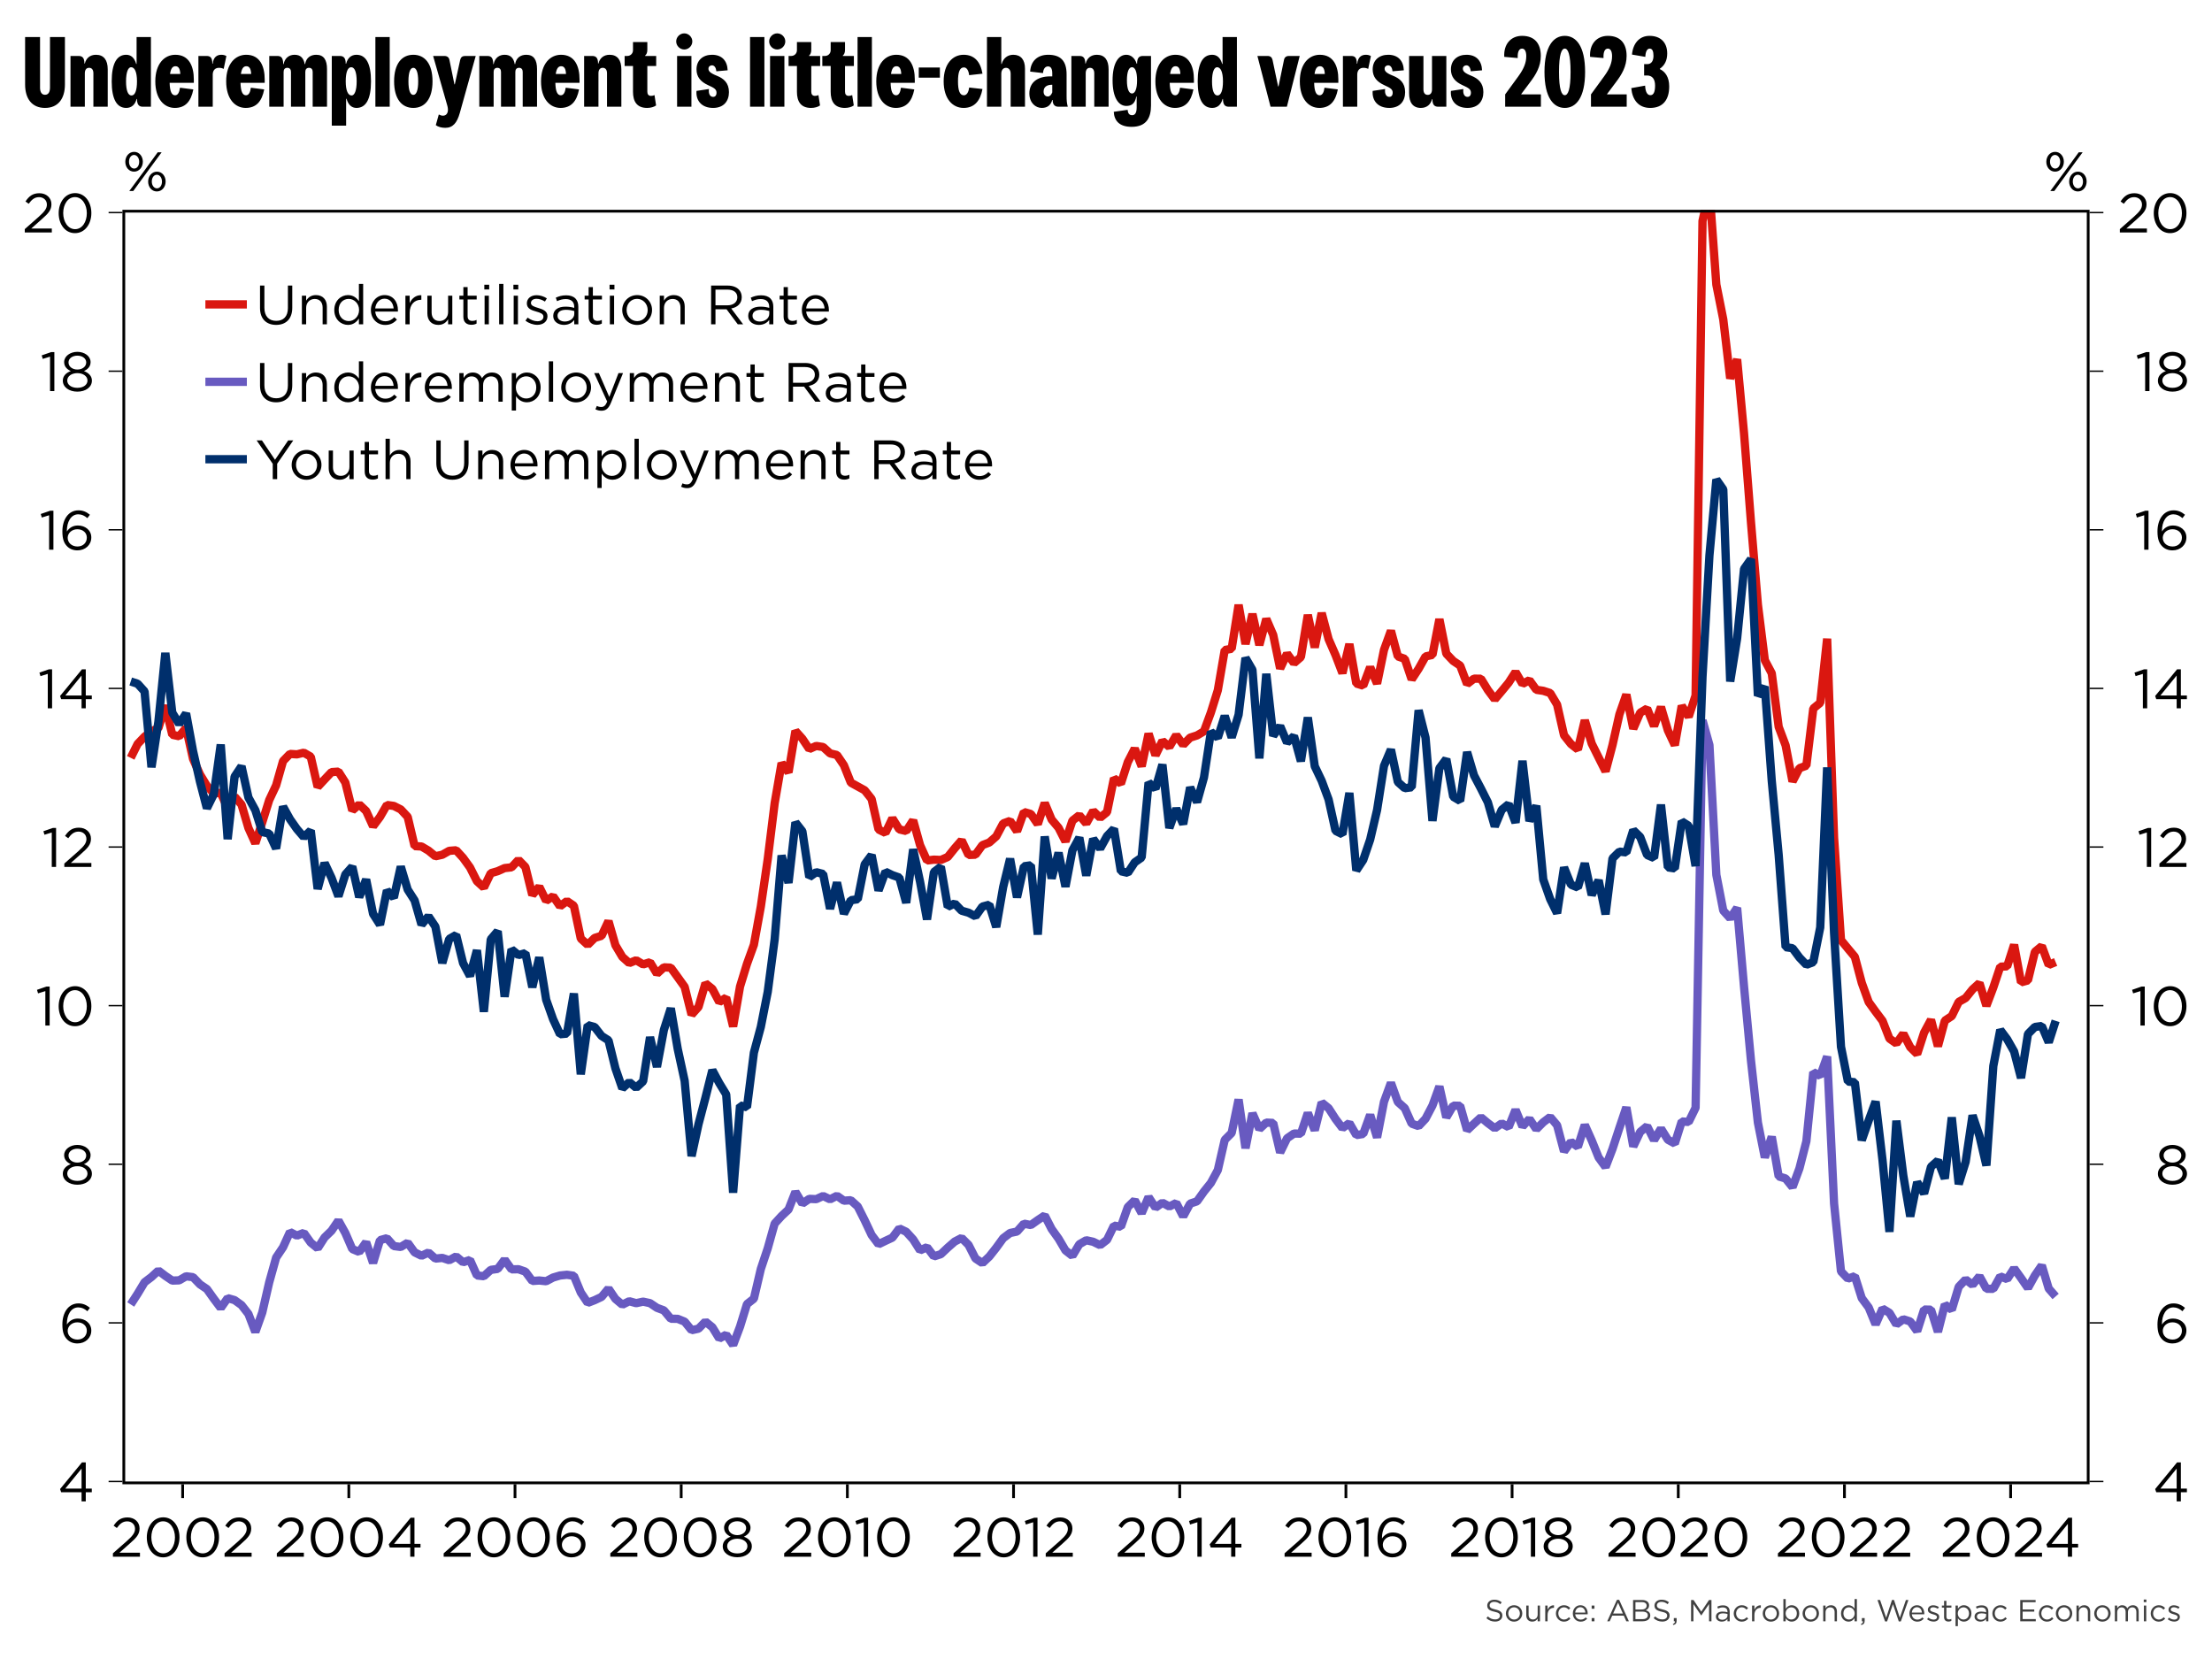 ﻿<?xml version="1.0" encoding="utf-8"?><svg version="1.1" baseProfile="basic" width="800" height="600" xmlns="http://www.w3.org/2000/svg"><rect width="100%" height="100%" fill="#808080" stroke="none"/><style><![CDATA[
text {
  white-space: pre;
}
]]></style><clipPath id="C0"><rect width="711.44" height="460.92" /></clipPath><clipPath id="C1"><rect width="711.44" height="460.92" /></clipPath><clipPath id="C2"><rect width="286.5" height="80" /></clipPath><clipPath id="C3"><rect width="2000" height="2000" /></clipPath><clipPath id="C4"><rect width="784" height="19.2" /></clipPath><g><rect width="800" height="600" fill="#ffffff" fill-opacity="0" /><g><rect width="800" height="600" fill="#ffffff" /><g transform="matrix(1 0 0 1 8 8)"><g><path d="M1.08 5.4 L6.48 5.4 6.48 23.688 C6.48 25.272 7.056 26.28 8.28 26.28 9.504 26.28 10.08 25.272 10.08 23.688 L10.08 5.4 15.48 5.4 15.48 22.572 C15.48 27.612 13.068 31.032 8.28 31.032 3.492 31.032 1.08 27.612 1.08 22.572 L1.08 5.4 Z M26.712 11.808 C29.592 11.808 30.96 13.788 30.96 17.064 L30.96 30.6 25.776 30.6 25.776 18.504 C25.776 17.316 25.272 16.524 24.228 16.524 23.184 16.524 22.68 17.316 22.68 18.504 L22.68 30.6 17.496 30.6 17.496 12.24 20.448 12.24 C21.78 12.24 22.536 12.924 22.536 14.976 L22.68 14.976 C23.112 13.14 24.48 11.808 26.712 11.808 Z M39.42 16.308 C38.376 16.308 37.584 18 37.584 21.42 37.584 24.84 38.34 26.532 39.564 26.532 40.788 26.532 41.544 24.84 41.544 21.42 41.544 18 40.68 16.308 39.42 16.308 Z M41.4 5.4 L46.584 5.4 46.584 30.6 43.632 30.6 C42.3 30.6 41.544 29.88 41.544 27.792 L41.4 27.792 C40.896 29.772 39.636 31.032 37.656 31.032 34.272 31.032 32.4 27.936 32.4 21.42 32.4 14.904 34.272 11.808 37.656 11.808 39.42 11.808 40.644 12.96 41.256 15.12 L41.4 15.12 41.4 5.4 Z M55.476 15.948 C54.432 15.948 53.784 16.74 53.496 18.756 L57.204 18.756 C57.132 16.992 56.628 15.948 55.476 15.948 Z M55.404 11.808 C60.444 11.808 62.1 16.056 62.1 20.736 L62.1 21.96 53.352 21.96 C53.424 24.948 54.036 26.46 55.332 26.46 56.34 26.46 56.88 25.38 57.096 23.724 L61.92 24.336 C61.092 28.656 59.04 31.032 55.224 31.032 51.408 31.032 48.168 27.828 48.168 21.42 48.168 15.012 51.516 11.808 55.404 11.808 Z M72.072 11.808 C72.792 11.808 73.404 11.988 73.872 12.276 L72.9 16.92 C72.432 16.668 71.856 16.524 71.172 16.524 69.732 16.524 68.94 17.532 68.94 18.972 L68.94 30.6 63.756 30.6 63.756 12.24 66.708 12.24 C68.04 12.24 68.796 12.78 68.796 15.048 L68.94 15.048 C69.156 12.708 70.416 11.808 72.072 11.808 Z M81.108 15.948 C80.064 15.948 79.416 16.74 79.128 18.756 L82.836 18.756 C82.764 16.992 82.26 15.948 81.108 15.948 Z M81.036 11.808 C86.076 11.808 87.732 16.056 87.732 20.736 L87.732 21.96 78.984 21.96 C79.056 24.948 79.668 26.46 80.964 26.46 81.972 26.46 82.512 25.38 82.728 23.724 L87.552 24.336 C86.724 28.656 84.672 31.032 80.856 31.032 77.04 31.032 73.8 27.828 73.8 21.42 73.8 15.012 77.148 11.808 81.036 11.808 Z M98.532 11.808 C100.728 11.808 101.808 13.032 102.204 15.192 L102.348 15.192 C102.708 12.924 104.292 11.808 106.38 11.808 109.116 11.808 110.268 13.68 110.268 16.992 L110.268 30.6 105.084 30.6 105.084 18 C105.084 17.172 104.688 16.524 103.752 16.524 102.816 16.524 102.42 17.172 102.42 18 L102.42 30.6 97.236 30.6 97.236 18 C97.236 17.172 96.84 16.524 95.904 16.524 94.968 16.524 94.572 17.172 94.572 18 L94.572 30.6 89.388 30.6 89.388 12.24 92.34 12.24 C93.672 12.24 94.428 12.924 94.428 15.192 L94.572 15.192 C95.004 12.924 96.624 11.808 98.532 11.808 Z M119.016 16.308 C117.792 16.308 117.036 18 117.036 21.42 117.036 24.84 117.9 26.532 119.16 26.532 120.204 26.532 120.996 24.84 120.996 21.42 120.996 18 120.24 16.308 119.016 16.308 Z M120.924 11.808 C124.308 11.808 126.18 14.904 126.18 21.42 126.18 27.936 124.308 31.032 120.924 31.032 119.16 31.032 117.936 29.88 117.324 27.72 L117.18 27.72 117.18 37.44 111.996 37.44 111.996 12.24 114.948 12.24 C116.28 12.24 117.036 12.96 117.036 15.048 L117.18 15.048 C117.684 13.068 118.944 11.808 120.924 11.808 Z M127.764 5.4 L132.948 5.4 132.948 30.6 127.764 30.6 127.764 5.4 Z M141.48 16.524 C140.436 16.524 139.716 18 139.716 21.42 139.716 24.84 140.436 26.316 141.48 26.316 142.524 26.316 143.244 24.84 143.244 21.42 143.244 18 142.524 16.524 141.48 16.524 Z M141.48 11.808 C145.62 11.808 148.428 15.012 148.428 21.42 148.428 27.828 145.62 31.032 141.48 31.032 137.34 31.032 134.532 27.828 134.532 21.42 134.532 15.012 137.34 11.808 141.48 11.808 Z M148.644 12.24 L152.748 12.24 C153.72 12.24 154.368 12.744 154.548 13.68 L156.348 22.5 156.492 22.5 158.436 13.644 C158.652 12.708 159.228 12.24 160.2 12.24 L164.052 12.24 158.292 32.868 C157.284 36.432 155.808 38.232 153.036 38.232 151.668 38.232 150.408 37.872 149.616 37.26 L150.696 33.408 C152.82 34.56 154.692 33.372 153.756 30.132 L148.644 12.24 Z M174.492 11.808 C176.688 11.808 177.768 13.032 178.164 15.192 L178.308 15.192 C178.668 12.924 180.252 11.808 182.34 11.808 185.076 11.808 186.228 13.68 186.228 16.992 L186.228 30.6 181.044 30.6 181.044 18 C181.044 17.172 180.648 16.524 179.712 16.524 178.776 16.524 178.38 17.172 178.38 18 L178.38 30.6 173.196 30.6 173.196 18 C173.196 17.172 172.8 16.524 171.864 16.524 170.928 16.524 170.532 17.172 170.532 18 L170.532 30.6 165.348 30.6 165.348 12.24 168.3 12.24 C169.632 12.24 170.388 12.924 170.388 15.192 L170.532 15.192 C170.964 12.924 172.584 11.808 174.492 11.808 Z M194.976 15.948 C193.932 15.948 193.284 16.74 192.996 18.756 L196.704 18.756 C196.632 16.992 196.128 15.948 194.976 15.948 Z M194.904 11.808 C199.944 11.808 201.6 16.056 201.6 20.736 L201.6 21.96 192.852 21.96 C192.924 24.948 193.536 26.46 194.832 26.46 195.84 26.46 196.38 25.38 196.596 23.724 L201.42 24.336 C200.592 28.656 198.54 31.032 194.724 31.032 190.908 31.032 187.668 27.828 187.668 21.42 187.668 15.012 191.016 11.808 194.904 11.808 Z M212.472 11.808 C215.352 11.808 216.72 13.788 216.72 17.064 L216.72 30.6 211.536 30.6 211.536 18.504 C211.536 17.316 211.032 16.524 209.988 16.524 208.944 16.524 208.44 17.316 208.44 18.504 L208.44 30.6 203.256 30.6 203.256 12.24 206.208 12.24 C207.54 12.24 208.296 12.924 208.296 14.976 L208.44 14.976 C208.872 13.14 210.24 11.808 212.472 11.808 Z M220.932 7.2 L226.116 7.2 226.116 10.044 C226.116 11.124 225.756 11.736 225.324 12.096 L225.324 12.24 229.32 12.24 229.32 15.876 226.116 15.876 226.116 25.164 C226.116 26.1 226.548 26.676 227.448 26.676 227.952 26.676 228.312 26.568 228.708 26.388 L229.284 30.132 C228.564 30.672 227.34 31.032 226.044 31.032 222.264 31.032 220.932 28.62 220.932 25.2 L220.932 15.876 217.908 15.876 217.908 12.24 218.844 12.24 C220.032 12.24 220.932 11.34 220.932 10.152 L220.932 7.2 Z M236.88 12.24 L242.064 12.24 242.064 30.6 236.88 30.6 236.88 12.24 Z M239.472 4.068 C241.056 4.068 242.388 5.4 242.388 6.984 242.388 8.568 241.056 9.9 239.472 9.9 237.888 9.9 236.556 8.568 236.556 6.984 236.556 5.4 237.888 4.068 239.472 4.068 Z M249.516 11.808 C253.044 11.808 255.024 13.932 255.168 17.424 L251.064 17.784 C250.956 16.416 250.344 15.624 249.48 15.624 248.868 15.624 248.22 16.056 248.22 16.812 248.22 17.712 248.76 18.396 251.28 19.404 253.692 20.376 255.636 21.96 255.636 25.308 255.636 28.548 253.764 31.032 249.912 31.032 245.736 31.032 243.612 28.368 243.9 24.876 L248.4 24.192 C248.184 25.956 248.796 27.036 249.912 27.036 250.632 27.036 251.136 26.532 251.136 25.524 251.136 24.3 250.308 23.796 248.148 22.824 245.34 21.564 243.9 19.764 243.9 17.1 243.9 13.716 246.312 11.808 249.516 11.808 Z M263.268 5.4 L268.452 5.4 268.452 30.6 263.268 30.6 263.268 5.4 Z M270.504 12.24 L275.688 12.24 275.688 30.6 270.504 30.6 270.504 12.24 Z M273.096 4.068 C274.68 4.068 276.012 5.4 276.012 6.984 276.012 8.568 274.68 9.9 273.096 9.9 271.512 9.9 270.18 8.568 270.18 6.984 270.18 5.4 271.512 4.068 273.096 4.068 Z M280.224 7.2 L285.408 7.2 285.408 10.044 C285.408 11.124 285.048 11.736 284.616 12.096 L284.616 12.24 288.612 12.24 288.612 15.876 285.408 15.876 285.408 25.164 C285.408 26.1 285.84 26.676 286.74 26.676 287.244 26.676 287.604 26.568 288 26.388 L288.576 30.132 C287.856 30.672 286.632 31.032 285.336 31.032 281.556 31.032 280.224 28.62 280.224 25.2 L280.224 15.876 277.2 15.876 277.2 12.24 278.136 12.24 C279.324 12.24 280.224 11.34 280.224 10.152 L280.224 7.2 Z M292.428 7.2 L297.612 7.2 297.612 10.044 C297.612 11.124 297.252 11.736 296.82 12.096 L296.82 12.24 300.816 12.24 300.816 15.876 297.612 15.876 297.612 25.164 C297.612 26.1 298.044 26.676 298.944 26.676 299.448 26.676 299.808 26.568 300.204 26.388 L300.78 30.132 C300.06 30.672 298.836 31.032 297.54 31.032 293.76 31.032 292.428 28.62 292.428 25.2 L292.428 15.876 289.404 15.876 289.404 12.24 290.34 12.24 C291.528 12.24 292.428 11.34 292.428 10.152 L292.428 7.2 Z M302.148 5.4 L307.332 5.4 307.332 30.6 302.148 30.6 302.148 5.4 Z M316.224 15.948 C315.18 15.948 314.532 16.74 314.244 18.756 L317.952 18.756 C317.88 16.992 317.376 15.948 316.224 15.948 Z M316.152 11.808 C321.192 11.808 322.848 16.056 322.848 20.736 L322.848 21.96 314.1 21.96 C314.172 24.948 314.784 26.46 316.08 26.46 317.088 26.46 317.628 25.38 317.844 23.724 L322.668 24.336 C321.84 28.656 319.788 31.032 315.972 31.032 312.156 31.032 308.916 27.828 308.916 21.42 308.916 15.012 312.264 11.808 316.152 11.808 Z" /><path d="M324.287 16.416 L331.919 16.416 331.919 20.088 324.287 20.088 324.287 16.416 Z" /><path d="M340.488 11.808 C344.412 11.808 346.608 14.328 347.328 18.648 L342.504 19.188 C342.324 17.568 341.676 16.38 340.596 16.38 339.12 16.38 338.472 18.072 338.472 21.42 338.472 24.768 339.12 26.46 340.596 26.46 341.676 26.46 342.324 25.272 342.504 23.652 L347.328 24.192 C346.536 28.476 344.412 31.032 340.488 31.032 336.6 31.032 333.288 27.828 333.288 21.42 333.288 15.012 336.6 11.808 340.488 11.808 Z M348.948 5.4 L354.132 5.4 354.132 15.12 354.276 15.12 C354.852 13.032 356.436 11.808 358.452 11.808 361.224 11.808 362.7 13.608 362.7 16.812 L362.7 30.6 357.516 30.6 357.516 18.648 C357.516 17.388 356.868 16.524 355.824 16.524 354.78 16.524 354.132 17.388 354.132 18.648 L354.132 30.6 348.948 30.6 348.948 5.4 Z M372.564 22.644 C370.512 22.644 369.432 23.508 369.432 25.128 369.432 26.208 370.008 26.892 370.98 26.892 371.7 26.892 372.204 26.316 372.564 25.416 L372.564 22.644 Z M371.088 11.808 C375.516 11.808 377.748 13.932 377.748 18.9 L377.748 26.604 C377.748 28.296 377.82 29.268 378.18 30.6 L374.796 30.6 C373.356 30.6 372.708 29.7 372.708 28.152 L372.564 28.152 C372.096 29.808 371.016 31.032 368.784 31.032 366.48 31.032 364.284 29.16 364.284 25.776 364.284 22.032 366.948 19.62 371.88 19.62 L372.564 19.62 372.564 18.468 C372.564 16.776 371.988 16.02 371.052 16.02 369.972 16.02 369.36 16.884 369.216 18.432 L364.572 17.892 C364.752 14.256 367.092 11.808 371.088 11.808 Z M388.692 11.808 C391.572 11.808 392.94 13.788 392.94 17.064 L392.94 30.6 387.756 30.6 387.756 18.504 C387.756 17.316 387.252 16.524 386.208 16.524 385.164 16.524 384.66 17.316 384.66 18.504 L384.66 30.6 379.476 30.6 379.476 12.24 382.428 12.24 C383.76 12.24 384.516 12.924 384.516 14.976 L384.66 14.976 C385.092 13.14 386.46 11.808 388.692 11.808 Z M401.4 16.308 C400.284 16.308 399.564 17.892 399.564 21.06 399.564 24.228 400.32 25.812 401.4 25.812 402.48 25.812 403.236 24.228 403.236 21.06 403.236 17.892 402.516 16.308 401.4 16.308 Z M399.348 11.808 C401.076 11.808 402.48 13.068 403.092 15.048 L403.236 15.048 C403.236 12.924 403.992 12.24 405.324 12.24 L408.276 12.24 408.276 30.132 C408.276 34.488 406.692 37.872 401.256 37.872 396.72 37.872 394.956 35.532 394.812 32.436 L399.816 31.716 C399.924 32.94 400.356 33.66 401.472 33.66 402.588 33.66 403.092 32.652 403.092 30.816 L403.092 26.928 402.948 26.928 C402.48 29.592 401.076 30.312 399.348 30.312 396.468 30.312 394.38 27.216 394.38 21.06 394.38 14.904 396.468 11.808 399.348 11.808 Z M417.168 15.948 C416.124 15.948 415.476 16.74 415.188 18.756 L418.896 18.756 C418.824 16.992 418.32 15.948 417.168 15.948 Z M417.096 11.808 C422.136 11.808 423.792 16.056 423.792 20.736 L423.792 21.96 415.044 21.96 C415.116 24.948 415.728 26.46 417.024 26.46 418.032 26.46 418.572 25.38 418.788 23.724 L423.612 24.336 C422.784 28.656 420.732 31.032 416.916 31.032 413.1 31.032 409.86 27.828 409.86 21.42 409.86 15.012 413.208 11.808 417.096 11.808 Z M432.18 16.308 C431.136 16.308 430.344 18 430.344 21.42 430.344 24.84 431.1 26.532 432.324 26.532 433.548 26.532 434.304 24.84 434.304 21.42 434.304 18 433.44 16.308 432.18 16.308 Z M434.16 5.4 L439.344 5.4 439.344 30.6 436.392 30.6 C435.06 30.6 434.304 29.88 434.304 27.792 L434.16 27.792 C433.656 29.772 432.396 31.032 430.416 31.032 427.032 31.032 425.16 27.936 425.16 21.42 425.16 14.904 427.032 11.808 430.416 11.808 432.18 11.808 433.404 12.96 434.016 15.12 L434.16 15.12 434.16 5.4 Z M446.76 12.24 L450.468 12.24 C451.44 12.24 452.016 12.744 452.232 13.68 L454.248 23.256 454.392 23.256 456.372 13.68 C456.552 12.744 457.164 12.24 458.136 12.24 L462.06 12.24 457.416 30.6 451.512 30.6 446.76 12.24 Z M469.404 15.948 C468.36 15.948 467.712 16.74 467.424 18.756 L471.132 18.756 C471.06 16.992 470.556 15.948 469.404 15.948 Z M469.332 11.808 C474.372 11.808 476.028 16.056 476.028 20.736 L476.028 21.96 467.28 21.96 C467.352 24.948 467.964 26.46 469.26 26.46 470.268 26.46 470.808 25.38 471.024 23.724 L475.848 24.336 C475.02 28.656 472.968 31.032 469.152 31.032 465.336 31.032 462.096 27.828 462.096 21.42 462.096 15.012 465.444 11.808 469.332 11.808 Z M486 11.808 C486.72 11.808 487.332 11.988 487.8 12.276 L486.828 16.92 C486.36 16.668 485.784 16.524 485.1 16.524 483.66 16.524 482.868 17.532 482.868 18.972 L482.868 30.6 477.684 30.6 477.684 12.24 480.636 12.24 C481.968 12.24 482.724 12.78 482.724 15.048 L482.868 15.048 C483.084 12.708 484.344 11.808 486 11.808 Z M494.064 11.808 C497.592 11.808 499.572 13.932 499.716 17.424 L495.612 17.784 C495.504 16.416 494.892 15.624 494.028 15.624 493.416 15.624 492.768 16.056 492.768 16.812 492.768 17.712 493.308 18.396 495.828 19.404 498.24 20.376 500.184 21.96 500.184 25.308 500.184 28.548 498.312 31.032 494.46 31.032 490.284 31.032 488.16 28.368 488.448 24.876 L492.948 24.192 C492.732 25.956 493.344 27.036 494.46 27.036 495.18 27.036 495.684 26.532 495.684 25.524 495.684 24.3 494.856 23.796 492.696 22.824 489.888 21.564 488.448 19.764 488.448 17.1 488.448 13.716 490.86 11.808 494.064 11.808 Z M501.624 12.24 L506.808 12.24 506.808 24.336 C506.808 25.524 507.312 26.316 508.356 26.316 509.4 26.316 509.904 25.524 509.904 24.336 L509.904 12.24 515.088 12.24 515.088 30.6 512.136 30.6 C510.804 30.6 510.048 29.916 510.048 27.864 L509.904 27.864 C509.472 29.7 508.104 31.032 505.872 31.032 502.992 31.032 501.624 29.052 501.624 25.776 L501.624 12.24 Z M522.36 11.808 C525.888 11.808 527.868 13.932 528.012 17.424 L523.908 17.784 C523.8 16.416 523.188 15.624 522.324 15.624 521.712 15.624 521.064 16.056 521.064 16.812 521.064 17.712 521.604 18.396 524.124 19.404 526.536 20.376 528.48 21.96 528.48 25.308 528.48 28.548 526.608 31.032 522.756 31.032 518.58 31.032 516.456 28.368 516.744 24.876 L521.244 24.192 C521.028 25.956 521.64 27.036 522.756 27.036 523.476 27.036 523.98 26.532 523.98 25.524 523.98 24.3 523.152 23.796 520.992 22.824 518.184 21.564 516.744 19.764 516.744 17.1 516.744 13.716 519.156 11.808 522.36 11.808 Z M542.484 4.968 C546.948 4.968 549.252 7.668 549.252 12.204 549.252 16.056 547.488 18.972 545.328 21.816 L542.196 25.992 542.196 26.136 549.288 26.136 549.288 30.6 536.364 30.6 536.364 26.136 541.116 19.62 C543.168 16.812 543.996 14.616 543.996 12.312 543.996 10.476 543.384 9.576 542.484 9.576 541.44 9.576 540.792 10.62 540.9 12.996 L536.04 12.564 C535.752 7.956 538.452 4.968 542.484 4.968 Z M557.928 9.576 C556.776 9.576 555.84 11.592 555.84 18 555.84 24.408 556.776 26.424 557.928 26.424 559.08 26.424 560.016 24.408 560.016 18 560.016 11.592 559.08 9.576 557.928 9.576 Z M557.928 4.968 C561.96 4.968 565.272 8.604 565.272 18 565.272 27.396 561.96 31.032 557.928 31.032 553.896 31.032 550.584 27.396 550.584 18 550.584 8.604 553.896 4.968 557.928 4.968 Z M573.516 4.968 C577.98 4.968 580.284 7.668 580.284 12.204 580.284 16.056 578.52 18.972 576.36 21.816 L573.228 25.992 573.228 26.136 580.32 26.136 580.32 30.6 567.396 30.6 567.396 26.136 572.148 19.62 C574.2 16.812 575.028 14.616 575.028 12.312 575.028 10.476 574.416 9.576 573.516 9.576 572.472 9.576 571.824 10.62 571.932 12.996 L567.072 12.564 C566.784 7.956 569.484 4.968 573.516 4.968 Z M588.564 4.968 C592.56 4.968 594.972 7.344 594.972 11.34 594.972 14.004 593.928 15.732 592.308 16.848 L592.308 16.992 C594.144 17.856 595.692 19.764 595.692 23.256 595.692 28.044 593.46 31.032 588.816 31.032 584.532 31.032 582.336 28.008 581.976 23.868 L586.98 22.968 C587.088 25.272 587.772 26.424 588.888 26.424 590.04 26.424 590.58 25.236 590.58 22.932 590.58 20.556 589.536 19.296 587.664 19.296 L586.62 19.296 586.62 15.192 587.772 15.192 C589.32 15.192 590.004 13.896 590.004 12.204 590.004 10.548 589.608 9.576 588.636 9.576 587.664 9.576 587.124 10.728 587.052 12.564 L582.228 11.736 C582.588 7.704 584.892 4.968 588.564 4.968 Z" /></g><g transform="matrix(1 0 0 1 0 41.88)"><g><g transform="matrix(1 0 0 1 36.28 26)"><g><rect x="0.5" y="0.5" width="710.44" height="459.92" fill="none" stroke="#ffffff" stroke-opacity="0" /><rect x="1" y="1" width="709.44" height="458.92" fill="#ffffff" fill-opacity="0" /></g></g><g clip-path="url(#C0)" transform="matrix(1 0 0 1 36.28 26)"><g><path d="M699.171 272.047 L699.171 272.047 696.667 273.087 694.163 266.301 691.658 268.379 689.154 278.702 686.65 279.388 684.146 265.798 681.641 273.603 679.137 273.744 676.633 281.248 674.129 287.876 671.624 279.672 669.12 281.947 666.616 285.057 664.112 286.483 661.608 291.594 659.103 293.252 656.599 302.499 654.095 292.942 651.591 297.589 649.086 305.308 646.582 302.853 644.078 297.975 641.574 301.495 639.069 299.746 636.565 293.314 634.061 289.986 631.557 286.523 629.053 279.593 626.548 270.168 624.044 267.173 621.54 264.115 619.036 227.127 616.531 155.104 614.027 178.306 611.523 180.37 609.019 201.036 606.514 201.939 604.01 206.756 601.506 193.676 599.002 187 596.498 167.633 593.993 162.897 591.489 142.844 588.985 112.998 586.481 80.959 583.976 54.075 581.472 61.003 578.968 39.67 576.464 27.063 573.959 -7.177 571.455 4.033 568.951 175.657 566.447 183.336 563.943 179.393 561.438 193.628 558.934 188.273 556.43 179.815 553.926 186.698 551.421 180.382 548.917 181.885 546.413 187.659 543.909 175.308 541.405 182.471 538.9 193.596 536.396 203.078 533.892 198.093 531.388 193.058 528.883 184.611 526.379 195.166 523.875 193.198 521.371 190.041 518.866 178.963 516.362 174.765 513.858 173.96 511.354 173.592 508.85 170.129 506.345 171.46 503.841 167.168 501.337 171.03 498.833 174.076 496.328 177.041 493.824 173.666 491.32 169.595 488.816 169.565 486.311 171.489 483.807 164.844 481.303 163.163 478.799 160.526 476.295 148.043 473.79 160.98 471.286 161.53 468.782 165.998 466.278 169.822 463.773 162.398 461.269 161.515 458.765 152.246 456.261 159.16 453.756 171.349 451.252 165.423 448.748 172.091 446.244 171.321 443.74 157.051 441.235 167.584 438.731 161.031 436.227 155.294 433.723 145.833 431.218 158.273 428.714 146.519 426.21 161.745 423.706 163.925 421.201 160.527 418.697 165.893 416.193 153.747 413.689 147.956 411.185 157.397 408.68 146.17 406.176 157.037 403.672 142.88 401.168 158.754 398.663 159.209 396.159 173.773 393.655 181.796 391.151 188.611 388.647 190.094 386.142 190.896 383.638 193.485 381.134 190.001 378.63 194.243 376.125 192.096 373.621 197.261 371.117 189.455 368.613 201.269 366.108 194.862 363.604 199.745 361.1 207.521 358.596 205.615 356.092 217.832 353.587 219.864 351.083 217.439 348.579 221.924 346.075 218.966 343.57 220.926 341.066 228.438 338.562 223.497 336.058 220.529 333.553 214.542 331.049 222.155 328.545 218.512 326.041 217.798 323.537 224.747 321.032 221.011 318.528 221.931 316.024 226.618 313.52 228.818 311.015 229.776 308.511 233.23 306.007 233.331 303.503 228.047 300.998 230.922 298.494 234.047 295.99 235.145 293.486 235.026 290.982 235.334 288.477 229.794 285.973 220.811 283.469 224.668 280.965 224.076 278.46 220.086 275.956 225.351 273.452 224.111 270.948 213.081 268.443 209.934 265.939 208.555 263.435 207.174 260.931 200.877 258.427 197.185 255.922 196.589 253.418 194.294 250.914 193.903 248.41 195.018 245.905 191.285 243.401 188.485 240.897 203.454 238.393 200.106 235.888 214.59 233.384 234.822 230.88 252.013 228.376 265.797 225.872 272.727 223.367 280.894 220.863 295.379 218.359 284.944 215.855 286.502 213.35 281.772 210.846 279.769 208.342 288.294 205.838 291.092 203.334 281.032 200.829 277.539 198.325 274.094 195.821 273.969 193.317 276.272 190.812 272.122 188.308 272.904 185.804 271.413 183.3 272.426 180.795 270.192 178.291 265.973 175.787 257.255 173.283 262.571 170.779 263.338 168.274 265.83 165.77 263.558 163.266 251.704 160.762 250.005 158.257 251.873 155.753 248.261 153.249 249.876 150.745 244.826 148.24 247.813 145.736 237.67 143.232 235.112 140.728 237.803 138.224 238.078 135.719 239.193 133.215 239.926 130.711 245.1 128.207 242.811 125.702 237.841 123.198 234.375 120.694 231.636 118.19 231.831 115.685 233.252 113.181 233.802 110.677 231.755 108.173 230.267 105.669 230.129 103.164 219.555 100.66 216.861 98.156 215.597 95.652 215.252 93.147 219.58 90.643 222.95 88.139 217.434 85.635 215.055 83.13 217.22 80.626 207.135 78.122 203.187 75.618 203.361 73.114 206.02 70.609 208.713 68.105 197.787 65.601 196.35 63.097 196.945 60.592 196.786 58.088 199.364 55.584 208.156 53.08 213.48 50.576 221.497 48.071 229.106 45.567 223.578 43.063 215.09 40.559 212.229 38.054 216.38 35.55 210.861 33.046 211.063 30.542 208.334 28.037 204.203 25.533 198.568 23.029 187.385 20.525 190.388 18.021 189.855 15.516 179.253 13.012 187.443 10.508 188.62 8.004 190.552 5.499 193.18 2.995 198.203 " fill="none" stroke="#da1710" stroke-width="3" stroke-miterlimit="0.5" /><path d="M699.171 393.006 L699.171 393.006 696.667 390.147 694.163 381.78 691.658 385.43 689.154 389.958 686.65 386.328 684.146 382.841 681.641 386.731 679.137 385.748 676.633 390.252 674.129 390.22 671.624 385.689 669.12 388.786 666.616 386.876 664.112 389.516 661.608 397.803 659.103 395.953 656.599 405.795 654.095 397.791 651.591 397.731 649.086 405.543 646.582 402.051 644.078 401.25 641.574 403.097 639.069 398.928 636.565 397.407 634.061 403.087 631.557 396.986 629.053 393.615 626.548 385.679 624.044 386.556 621.54 383.93 619.036 359.384 616.531 306.208 614.027 313.196 611.523 311.898 609.019 336.871 606.514 346.673 604.01 353.463 601.506 350.333 599.002 349.586 596.498 335.227 593.993 342.738 591.489 330.119 588.985 307.682 586.481 281.065 583.976 252.445 581.472 256.23 578.968 253.46 576.464 240.534 573.959 193.58 571.455 184.625 568.951 324.765 566.447 329.892 563.943 329.716 561.438 337.678 558.934 336.319 556.43 332.304 553.926 336.441 551.421 331.412 548.917 333.498 546.413 338.746 543.909 324.59 541.405 332.026 538.9 339.648 536.396 346.186 533.892 342.754 531.388 336.565 528.883 330.966 526.379 338.883 523.875 337.082 521.371 340.537 518.866 331.082 516.362 328.107 513.858 330.004 511.354 332.503 508.85 328.794 506.345 331.515 503.841 325.505 501.337 331.75 498.833 330.413 496.328 332.169 493.824 330.304 491.32 328.217 488.816 330.523 486.311 332.882 483.807 324.051 481.303 323.99 478.799 328.228 476.295 317.056 473.79 323.953 471.286 328.725 468.782 331.39 466.278 330.5 463.773 324.899 461.269 322.66 458.765 315.74 456.261 322.596 453.756 335.502 451.252 327.318 448.748 334.233 446.244 334.637 443.74 330.294 441.235 332.112 438.731 328.796 436.227 324.914 433.723 322.888 431.218 332.894 428.714 326.643 426.21 334.122 423.706 334.084 421.201 335.808 418.697 340.934 416.193 330.247 413.689 330.116 411.185 332.435 408.68 326.746 406.176 339.388 403.672 321.751 401.168 333.865 398.663 336.384 396.159 347.298 393.655 351.926 391.151 355.057 388.647 358.586 386.142 359.426 383.638 364.028 381.134 359.204 378.63 360.471 376.125 359.108 373.621 360.884 371.117 357.063 368.613 362.869 366.108 358.231 363.604 360.682 361.1 367.79 358.596 367.381 356.092 372.522 353.587 374.447 351.083 373.225 348.579 372.674 346.075 374.129 343.57 378.311 341.066 376.354 338.562 372.097 336.058 368.609 333.553 363.726 331.049 365.389 328.545 367.166 326.041 366.675 323.537 369.522 321.032 370.047 318.528 371.947 316.024 375.392 313.52 378.564 311.015 380.937 308.511 379.266 306.007 374.361 303.503 371.855 300.998 373.151 298.494 375.34 295.99 377.712 293.486 378.518 290.982 375.2 288.477 376.317 285.973 372.368 283.469 369.617 280.965 368.408 278.46 371.732 275.956 372.899 273.452 374.114 270.948 370.778 268.443 365.458 265.939 360.479 263.435 358.202 260.931 358.362 258.427 356.604 255.922 357.867 253.418 356.672 250.914 357.81 248.41 357.701 245.905 359.404 243.401 355.185 240.897 361.566 238.393 363.909 235.888 366.649 233.384 375.577 230.88 383.079 228.376 393.79 225.872 395.761 223.367 403.903 220.863 410.545 218.359 406.838 215.855 408.209 213.35 404.135 210.846 402.1 208.342 404.652 205.838 405.203 203.334 402.115 200.829 401.1 198.325 401.052 195.821 398.04 193.317 397.106 190.812 395.424 188.308 394.882 185.804 395.429 183.3 394.731 180.795 395.977 178.291 393.876 175.787 390.167 173.283 393.167 170.779 394.346 168.274 395.32 165.77 391.56 163.266 385.522 160.762 385.157 158.257 385.423 155.753 386.159 153.249 387.488 150.745 387.232 148.24 387.401 145.736 384.033 143.232 383.158 140.728 383.203 138.224 379.697 135.719 383.043 133.215 383.386 130.711 385.678 128.207 385.401 125.702 379.809 123.198 380.625 120.694 378.527 118.19 379.898 115.685 379.059 113.181 379.302 110.677 377.119 108.173 378.289 105.669 377.046 103.164 373.581 100.66 375.098 98.156 374.778 95.652 371.942 93.147 372.638 90.643 380.888 88.139 373.379 85.635 376.89 83.13 375.853 80.626 370.073 78.122 365.559 75.618 369.23 73.114 371.656 70.609 375.57 68.105 373.53 65.601 370.005 63.097 371.004 60.592 369.707 58.088 375.206 55.584 378.939 53.08 387.91 50.576 398.8 48.071 405.845 45.567 399.336 43.063 396.119 40.559 394.32 38.054 393.61 35.55 397.168 33.046 393.824 30.542 390.317 28.037 388.622 25.533 386.03 23.029 385.707 20.525 387.172 18.021 387.259 15.516 385.564 13.012 383.661 10.508 385.965 8.004 387.866 5.499 392.022 2.995 395.892 " fill="none" stroke="#685ac0" stroke-width="3" stroke-miterlimit="0.5" /><path d="M699.171 293.31 L699.171 293.31 696.667 301.082 694.163 295.185 691.658 295.541 689.154 298.089 686.65 313.996 684.146 304.401 681.641 299.976 679.137 296.61 676.633 309.66 674.129 345.655 671.624 334.989 669.12 327.508 666.616 344.338 664.112 352.376 661.608 328.233 659.103 350.356 656.599 343.869 654.095 346.091 651.591 355.749 649.086 351.669 646.582 364.074 644.078 349.267 641.574 329.434 639.069 369.634 636.565 343.769 634.061 322.508 631.557 329.345 629.053 336.513 626.548 315.525 624.044 315.272 621.54 302.687 619.036 261.548 616.531 201.667 614.027 259.552 611.523 272.087 609.019 273.043 606.514 270.424 604.01 267.051 601.506 266.68 599.002 233.326 596.498 206.511 593.993 172.462 591.489 175.758 588.985 126.339 586.481 129.87 583.976 155.008 581.472 170.605 578.968 101.152 576.464 97.546 573.959 125.032 571.455 168.852 568.951 237.34 566.447 222.772 563.943 221.187 561.438 238.195 558.934 237.816 556.43 215.125 553.926 234.415 551.421 233.353 548.917 226.809 546.413 224.383 543.909 232.41 541.405 232.12 538.9 234.571 536.396 254.789 533.892 242.479 531.388 247.82 528.883 236.346 526.379 245.102 523.875 244.073 521.371 237.843 518.866 254.396 516.362 249.298 513.858 242.183 511.354 215.532 508.85 221.06 506.345 199.276 503.841 221.649 501.337 214.958 498.833 217.002 496.328 222.997 493.824 214.285 491.32 209.309 488.816 204.554 486.311 196.112 483.807 213.768 481.303 212.285 478.799 198.627 476.295 201.964 473.79 221.006 471.286 190.894 468.782 181.001 466.278 208.851 463.773 209.179 461.269 206.94 458.765 195.197 456.261 201.113 453.756 217.076 451.252 227.783 448.748 235.133 446.244 238.93 443.74 210.893 441.235 225.842 438.731 224.597 436.227 213.273 433.723 206.516 431.218 201.247 428.714 183.593 426.21 199.432 423.706 190.321 421.201 192.672 418.697 186.734 416.193 190.238 413.689 167.811 411.185 198.391 408.68 166.394 406.176 162.061 403.672 182.617 401.168 190.817 398.663 183.04 396.159 190.921 393.655 188.807 391.151 205.291 388.647 214.211 386.142 208.892 383.638 222.171 381.134 216.573 378.63 223.584 376.125 200.614 373.621 209.337 371.117 207.155 368.613 234.247 366.108 236.002 363.604 239.798 361.1 239.217 358.596 223.87 356.092 226.498 353.587 231.017 351.083 227.513 348.579 240.802 346.075 227.07 343.57 231.659 341.066 244.805 338.562 232.525 336.058 241.822 333.553 226.652 331.049 262.122 328.545 237.072 326.041 237.421 323.537 248.68 321.032 234.687 318.528 244.946 316.024 259.394 313.52 251.327 311.015 251.998 308.511 255.516 306.007 254.206 303.503 253.487 300.998 250.883 298.494 252.062 295.99 237.597 293.486 239.497 290.982 256.652 288.477 243.038 285.973 231.286 283.469 250.64 280.965 241.495 278.46 240.628 275.956 239.402 273.452 246.188 270.948 233.371 268.443 236.729 265.939 249.35 263.435 249.698 260.931 254.562 258.427 243.29 255.922 252.786 253.418 240.202 250.914 239.559 248.41 241.328 245.905 224.765 243.401 221.554 240.897 243.425 238.393 233.509 235.888 263.819 233.384 282.83 230.88 295.513 228.376 304.832 225.872 324.573 223.367 323.922 220.863 355.479 218.359 319.936 215.855 315.828 213.35 311.164 210.846 321.173 208.342 330.692 205.838 342.252 203.334 315.027 200.829 303.491 198.325 288.778 195.821 296.603 193.317 309.974 190.812 299.214 188.308 315.196 185.804 317.514 183.3 315.481 180.795 317.746 178.291 310.493 175.787 300.372 173.283 298.772 170.779 295.552 168.274 294.865 165.77 312.661 163.266 283.435 160.762 297.938 158.257 298.166 155.753 292.752 153.249 285.685 150.745 270.364 148.24 281.173 145.736 268.84 143.232 269.539 140.728 267.494 138.224 284.613 135.719 260.906 133.215 263.84 130.711 290.043 128.207 267.777 125.702 277.107 123.198 272.449 120.694 262.261 118.19 263.699 115.685 272.418 113.181 259.236 110.677 255.506 108.173 258.532 105.669 249.761 103.164 245.852 100.66 237.528 98.156 248.753 95.652 246.202 93.147 258.546 90.643 254.632 88.139 242.178 85.635 248.573 83.13 237.562 80.626 240.366 78.122 248.268 75.618 241.579 73.114 236.234 70.609 245.627 68.105 224.493 65.601 226.86 63.097 223.94 60.592 220.38 58.088 215.853 55.584 230.991 53.08 225.597 50.576 225.043 48.071 217.143 45.567 212.555 43.063 201.248 40.559 205.016 38.054 227.61 35.55 193.39 33.046 211.36 30.542 216.427 28.037 206.792 25.533 195.729 23.029 182.136 20.525 185.955 18.021 181.861 15.516 160.249 13.012 185.126 10.508 201.599 8.004 174.187 5.499 171.413 2.995 170.583 " fill="none" stroke="#002f6c" stroke-width="3" stroke-miterlimit="0.5" /></g></g><g transform="matrix(1 0 0 1 36.28 0)"><path d="M12.44 13.32 C11.36 13.32 10.62 14.42 10.62 15.74 L10.62 15.78 C10.62 17.18 11.44 18.24 12.48 18.24 13.58 18.24 14.3 17.16 14.3 15.82 L14.3 15.78 C14.3 14.38 13.48 13.32 12.44 13.32 Z M12.48 12.2 C14.38 12.2 15.62 13.86 15.62 15.74 L15.62 15.78 C15.62 17.68 14.36 19.36 12.44 19.36 10.56 19.36 9.3 17.7 9.3 15.82 L9.3 15.78 C9.3 13.88 10.58 12.2 12.48 12.2 Z M4.2 6.16 C3.1 6.16 2.38 7.26 2.38 8.58 L2.38 8.62 C2.38 10.02 3.2 11.08 4.24 11.08 5.32 11.08 6.06 10 6.06 8.66 L6.06 8.62 C6.06 7.22 5.22 6.16 4.2 6.16 Z M12.76 5.2 L14.18 5.2 8.78 12.54 3.92 19.2 2.48 19.2 7.88 11.9 12.76 5.2 Z M4.24 5.04 C6.12 5.04 7.38 6.7 7.38 8.58 L7.38 8.62 C7.38 10.52 6.1 12.2 4.2 12.2 2.3 12.2 1.04 10.54 1.04 8.66 L1.04 8.62 C1.04 6.72 2.32 5.04 4.24 5.04 Z" /></g><g transform="matrix(1 0 0 1 731.04 0)"><path d="M12.44 13.32 C11.36 13.32 10.62 14.42 10.62 15.74 L10.62 15.78 C10.62 17.18 11.44 18.24 12.48 18.24 13.58 18.24 14.3 17.16 14.3 15.82 L14.3 15.78 C14.3 14.38 13.48 13.32 12.44 13.32 Z M12.48 12.2 C14.38 12.2 15.62 13.86 15.62 15.74 L15.62 15.78 C15.62 17.68 14.36 19.36 12.44 19.36 10.56 19.36 9.3 17.7 9.3 15.82 L9.3 15.78 C9.3 13.88 10.58 12.2 12.48 12.2 Z M4.2 6.16 C3.1 6.16 2.38 7.26 2.38 8.58 L2.38 8.62 C2.38 10.02 3.2 11.08 4.24 11.08 5.32 11.08 6.06 10 6.06 8.66 L6.06 8.62 C6.06 7.22 5.22 6.16 4.2 6.16 Z M12.76 5.2 L14.18 5.2 8.78 12.54 3.92 19.2 2.48 19.2 7.88 11.9 12.76 5.2 Z M4.24 5.04 C6.12 5.04 7.38 6.7 7.38 8.58 L7.38 8.62 C7.38 10.52 6.1 12.2 4.2 12.2 2.3 12.2 1.04 10.54 1.04 8.66 L1.04 8.62 C1.04 6.72 2.32 5.04 4.24 5.04 Z" /></g><g transform="matrix(1 0 0 1 36.28 26)"><rect x="0.5" y="0.5" width="710.44" height="459.92" fill="none" stroke="#000000" /></g><g transform="matrix(1 0 0 1 36.28 26)"><g clip-path="url(#C1)"><g clip-path="url(#C2)" transform="matrix(1 0 0 1 29.001 22.203)"><g><rect width="286.5" height="80" fill="#bfc4bf" fill-opacity="0" /><g transform="matrix(1 0 0 1 -2 -2)"><g><g transform="matrix(1 0 0 1 2 2)"><g><g transform="matrix(1 0 0 1 1 10.5)"><path d="M0 1.5 L15 1.5 " fill="none" stroke="#da1710" stroke-width="3" /></g><g transform="matrix(1 0 0 1 16 0)"><g transform="matrix(1 0 0 1 3 0)"><path d="M1.76 5.2 L3.34 5.2 3.34 13.24 C3.34 16.26 4.94 17.96 7.62 17.96 10.2 17.96 11.84 16.4 11.84 13.34 L11.84 5.2 13.42 5.2 13.42 13.22 C13.42 17.3 11.08 19.42 7.58 19.42 4.12 19.42 1.76 17.3 1.76 13.34 L1.76 5.2 Z M21.98 8.64 C24.48 8.64 25.94 10.32 25.94 12.78 L25.94 19.2 24.4 19.2 24.4 13.16 C24.4 11.24 23.36 10.04 21.54 10.04 19.76 10.04 18.44 11.34 18.44 13.28 L18.44 19.2 16.9 19.2 16.9 8.86 18.44 8.86 18.44 10.66 C19.12 9.54 20.2 8.64 21.98 8.64 Z M33.84 10.02 C31.84 10.02 30.2 11.5 30.2 14 L30.2 14.04 C30.2 16.48 31.88 18.04 33.84 18.04 35.76 18.04 37.58 16.42 37.58 14.04 L37.58 14 C37.58 11.62 35.76 10.02 33.84 10.02 Z M37.52 4.6 L39.06 4.6 39.06 19.2 37.52 19.2 37.52 17.12 C36.68 18.36 35.46 19.42 33.56 19.42 31.08 19.42 28.62 17.46 28.62 14.06 L28.62 14.02 C28.62 10.64 31.08 8.64 33.56 8.64 35.48 8.64 36.72 9.68 37.52 10.84 L37.52 4.6 Z M46.78 9.94 C44.98 9.94 43.62 11.44 43.42 13.46 L50.08 13.46 C49.92 11.58 48.84 9.94 46.78 9.94 Z M46.82 8.64 C49.88 8.64 51.64 11.08 51.64 14.1 51.64 14.3 51.64 14.42 51.62 14.6 L43.42 14.6 C43.64 16.84 45.22 18.1 47.06 18.1 48.48 18.1 49.48 17.52 50.32 16.64 L51.28 17.5 C50.24 18.66 48.98 19.44 47.02 19.44 44.18 19.44 41.86 17.26 41.86 14.06 L41.86 14.02 C41.86 11.04 43.96 8.64 46.82 8.64 Z M60.1 8.68 L60.1 10.34 59.98 10.34 C57.72 10.34 55.88 11.96 55.88 15.08 L55.88 19.2 54.34 19.2 54.34 8.86 55.88 8.86 55.88 11.56 C56.64 9.84 58.14 8.6 60.1 8.68 Z M62.28 8.86 L63.82 8.86 63.82 14.9 C63.82 16.82 64.86 18.02 66.68 18.02 68.44 18.02 69.78 16.72 69.78 14.78 L69.78 8.86 71.3 8.86 71.3 19.2 69.78 19.2 69.78 17.4 C69.08 18.52 68.02 19.42 66.24 19.42 63.74 19.42 62.28 17.74 62.28 15.28 L62.28 8.86 Z M75.3 5.74 L76.84 5.74 76.84 8.86 80.12 8.86 80.12 10.22 76.84 10.22 76.84 16.26 C76.84 17.52 77.54 17.98 78.58 17.98 79.1 17.98 79.54 17.88 80.08 17.62 L80.08 18.94 C79.54 19.22 78.96 19.38 78.22 19.38 76.56 19.38 75.3 18.56 75.3 16.46 L75.3 10.22 73.86 10.22 73.86 8.86 75.3 8.86 75.3 5.74 Z M82.98 8.86 L84.52 8.86 84.52 19.2 82.98 19.2 82.98 8.86 Z M82.88 4.9 L84.64 4.9 84.64 6.6 82.88 6.6 82.88 4.9 Z M88.24 4.6 L89.78 4.6 89.78 19.2 88.24 19.2 88.24 4.6 Z M93.5 8.86 L95.04 8.86 95.04 19.2 93.5 19.2 93.5 8.86 Z M93.4 4.9 L95.16 4.9 95.16 6.6 93.4 6.6 93.4 4.9 Z M101.78 8.68 C103.04 8.68 104.44 9.12 105.5 9.82 L104.8 10.98 C103.84 10.36 102.74 9.98 101.74 9.98 100.52 9.98 99.74 10.62 99.74 11.48 L99.74 11.52 C99.74 12.5 101.02 12.88 102.4 13.3 104 13.78 105.72 14.4 105.72 16.26 L105.72 16.3 C105.72 18.26 104.1 19.4 102.04 19.4 100.56 19.4 98.92 18.82 97.76 17.88 L98.54 16.78 C99.66 17.62 100.9 18.1 102.12 18.1 103.36 18.1 104.26 17.46 104.26 16.46 L104.26 16.42 C104.26 15.38 103.04 14.98 101.68 14.6 100.06 14.14 98.26 13.58 98.26 11.68 L98.26 11.64 C98.26 9.86 99.74 8.68 101.78 8.68 Z M112.38 13.96 C110.44 13.96 109.36 14.8 109.36 16.1 L109.36 16.14 C109.36 17.44 110.56 18.2 111.96 18.2 113.86 18.2 115.42 17.04 115.42 15.4 L115.42 14.4 C114.66 14.18 113.64 13.96 112.38 13.96 Z M112.48 8.72 C113.94 8.72 115.06 9.1 115.82 9.86 116.52 10.56 116.88 11.56 116.88 12.88 L116.88 19.2 115.4 19.2 115.4 17.64 C114.68 18.58 113.48 19.42 111.66 19.42 109.74 19.42 107.8 18.32 107.8 16.2 L107.8 16.16 C107.8 13.98 109.6 12.82 112.22 12.82 113.54 12.82 114.48 13 115.4 13.26 L115.4 12.9 C115.4 11.04 114.26 10.08 112.32 10.08 111.1 10.08 110.14 10.4 109.18 10.84 L108.72 9.58 C109.86 9.06 110.98 8.72 112.48 8.72 Z M120.6 5.74 L122.14 5.74 122.14 8.86 125.42 8.86 125.42 10.22 122.14 10.22 122.14 16.26 C122.14 17.52 122.84 17.98 123.88 17.98 124.4 17.98 124.84 17.88 125.38 17.62 L125.38 18.94 C124.84 19.22 124.26 19.38 123.52 19.38 121.86 19.38 120.6 18.56 120.6 16.46 L120.6 10.22 119.16 10.22 119.16 8.86 120.6 8.86 120.6 5.74 Z M128.28 8.86 L129.82 8.86 129.82 19.2 128.28 19.2 128.28 8.86 Z M128.18 4.9 L129.94 4.9 129.94 6.6 128.18 6.6 128.18 4.9 Z M138.12 10 C135.88 10 134.34 11.82 134.34 14 L134.34 14.04 C134.34 16.26 135.98 18.06 138.16 18.06 140.4 18.06 141.96 16.26 141.96 14.08 L141.96 14.04 C141.96 11.82 140.3 10 138.12 10 Z M138.16 8.64 C141.26 8.64 143.54 11.08 143.54 14 L143.54 14.04 C143.54 16.96 141.24 19.44 138.12 19.44 135.02 19.44 132.76 17 132.76 14.08 L132.76 14.04 C132.76 11.12 135.04 8.64 138.16 8.64 Z M151.4 8.64 C153.9 8.64 155.36 10.32 155.36 12.78 L155.36 19.2 153.82 19.2 153.82 13.16 C153.82 11.24 152.78 10.04 150.96 10.04 149.18 10.04 147.86 11.34 147.86 13.28 L147.86 19.2 146.32 19.2 146.32 8.86 147.86 8.86 147.86 10.66 C148.54 9.54 149.62 8.64 151.4 8.64 Z M166.48 6.66 L166.48 12.34 170.78 12.34 C172.88 12.34 174.38 11.26 174.38 9.46 L174.38 9.42 C174.38 7.7 173.06 6.66 170.8 6.66 L166.48 6.66 Z M164.9 5.2 L170.92 5.2 C172.64 5.2 174.02 5.72 174.9 6.6 175.58 7.28 175.98 8.26 175.98 9.36 L175.98 9.4 C175.98 11.72 174.38 13.08 172.18 13.48 L176.48 19.2 174.54 19.2 170.48 13.76 166.48 13.76 166.48 19.2 164.9 19.2 164.9 5.2 Z M182.9 13.96 C180.96 13.96 179.88 14.8 179.88 16.1 L179.88 16.14 C179.88 17.44 181.08 18.2 182.48 18.2 184.38 18.2 185.94 17.04 185.94 15.4 L185.94 14.4 C185.18 14.18 184.16 13.96 182.9 13.96 Z M183 8.72 C184.46 8.72 185.58 9.1 186.34 9.86 187.04 10.56 187.4 11.56 187.4 12.88 L187.4 19.2 185.92 19.2 185.92 17.64 C185.2 18.58 184 19.42 182.18 19.42 180.26 19.42 178.32 18.32 178.32 16.2 L178.32 16.16 C178.32 13.98 180.12 12.82 182.74 12.82 184.06 12.82 185 13 185.92 13.26 L185.92 12.9 C185.92 11.04 184.78 10.08 182.84 10.08 181.62 10.08 180.66 10.4 179.7 10.84 L179.24 9.58 C180.38 9.06 181.5 8.72 183 8.72 Z M191.12 5.74 L192.66 5.74 192.66 8.86 195.94 8.86 195.94 10.22 192.66 10.22 192.66 16.26 C192.66 17.52 193.36 17.98 194.4 17.98 194.92 17.98 195.36 17.88 195.9 17.62 L195.9 18.94 C195.36 19.22 194.78 19.38 194.04 19.38 192.38 19.38 191.12 18.56 191.12 16.46 L191.12 10.22 189.68 10.22 189.68 8.86 191.12 8.86 191.12 5.74 Z M202.64 9.94 C200.84 9.94 199.48 11.44 199.28 13.46 L205.94 13.46 C205.78 11.58 204.7 9.94 202.64 9.94 Z M202.68 8.64 C205.74 8.64 207.5 11.08 207.5 14.1 207.5 14.3 207.5 14.42 207.48 14.6 L199.28 14.6 C199.5 16.84 201.08 18.1 202.92 18.1 204.34 18.1 205.34 17.52 206.18 16.64 L207.14 17.5 C206.1 18.66 204.84 19.44 202.88 19.44 200.04 19.44 197.72 17.26 197.72 14.06 L197.72 14.02 C197.72 11.04 199.82 8.64 202.68 8.64 Z" /></g></g></g></g><g transform="matrix(1 0 0 1 2 30)"><g><g transform="matrix(1 0 0 1 1 10.5)"><path d="M0 1.5 L15 1.5 " fill="none" stroke="#685ac0" stroke-width="3" /></g><g transform="matrix(1 0 0 1 16 0)"><g transform="matrix(1 0 0 1 3 0)"><path d="M1.76 5.2 L3.34 5.2 3.34 13.24 C3.34 16.26 4.94 17.96 7.62 17.96 10.2 17.96 11.84 16.4 11.84 13.34 L11.84 5.2 13.42 5.2 13.42 13.22 C13.42 17.3 11.08 19.42 7.58 19.42 4.12 19.42 1.76 17.3 1.76 13.34 L1.76 5.2 Z M21.98 8.64 C24.48 8.64 25.94 10.32 25.94 12.78 L25.94 19.2 24.4 19.2 24.4 13.16 C24.4 11.24 23.36 10.04 21.54 10.04 19.76 10.04 18.44 11.34 18.44 13.28 L18.44 19.2 16.9 19.2 16.9 8.86 18.44 8.86 18.44 10.66 C19.12 9.54 20.2 8.64 21.98 8.64 Z M33.84 10.02 C31.84 10.02 30.2 11.5 30.2 14 L30.2 14.04 C30.2 16.48 31.88 18.04 33.84 18.04 35.76 18.04 37.58 16.42 37.58 14.04 L37.58 14 C37.58 11.62 35.76 10.02 33.84 10.02 Z M37.52 4.6 L39.06 4.6 39.06 19.2 37.52 19.2 37.52 17.12 C36.68 18.36 35.46 19.42 33.56 19.42 31.08 19.42 28.62 17.46 28.62 14.06 L28.62 14.02 C28.62 10.64 31.08 8.64 33.56 8.64 35.48 8.64 36.72 9.68 37.52 10.84 L37.52 4.6 Z M46.78 9.94 C44.98 9.94 43.62 11.44 43.42 13.46 L50.08 13.46 C49.92 11.58 48.84 9.94 46.78 9.94 Z M46.82 8.64 C49.88 8.64 51.64 11.08 51.64 14.1 51.64 14.3 51.64 14.42 51.62 14.6 L43.42 14.6 C43.64 16.84 45.22 18.1 47.06 18.1 48.48 18.1 49.48 17.52 50.32 16.64 L51.28 17.5 C50.24 18.66 48.98 19.44 47.02 19.44 44.18 19.44 41.86 17.26 41.86 14.06 L41.86 14.02 C41.86 11.04 43.96 8.64 46.82 8.64 Z M60.1 8.68 L60.1 10.34 59.98 10.34 C57.72 10.34 55.88 11.96 55.88 15.08 L55.88 19.2 54.34 19.2 54.34 8.86 55.88 8.86 55.88 11.56 C56.64 9.84 58.14 8.6 60.1 8.68 Z M66.28 9.94 C64.48 9.94 63.12 11.44 62.92 13.46 L69.58 13.46 C69.42 11.58 68.34 9.94 66.28 9.94 Z M66.32 8.64 C69.38 8.64 71.14 11.08 71.14 14.1 71.14 14.3 71.14 14.42 71.12 14.6 L62.92 14.6 C63.14 16.84 64.72 18.1 66.56 18.1 67.98 18.1 68.98 17.52 69.82 16.64 L70.78 17.5 C69.74 18.66 68.48 19.44 66.52 19.44 63.68 19.44 61.36 17.26 61.36 14.06 L61.36 14.02 C61.36 11.04 63.46 8.64 66.32 8.64 Z M78.72 8.64 C80.4 8.64 81.48 9.54 82.04 10.7 82.78 9.56 83.88 8.64 85.68 8.64 88.06 8.64 89.52 10.24 89.52 12.8 L89.52 19.2 87.98 19.2 87.98 13.16 C87.98 11.16 86.98 10.04 85.3 10.04 83.74 10.04 82.44 11.2 82.44 13.24 L82.44 19.2 80.92 19.2 80.92 13.12 C80.92 11.18 79.9 10.04 78.26 10.04 76.62 10.04 75.38 11.4 75.38 13.3 L75.38 19.2 73.84 19.2 73.84 8.86 75.38 8.86 75.38 10.6 C76.06 9.58 76.98 8.64 78.72 8.64 Z M98.02 10.02 C96.1 10.02 94.28 11.64 94.28 14 L94.28 14.04 C94.28 16.44 96.1 18.04 98.02 18.04 100.02 18.04 101.66 16.56 101.66 14.06 L101.66 14.02 C101.66 11.58 99.98 10.02 98.02 10.02 Z M98.3 8.64 C100.78 8.64 103.24 10.6 103.24 14 L103.24 14.04 C103.24 17.42 100.8 19.42 98.3 19.42 96.38 19.42 95.14 18.38 94.34 17.22 L94.34 22.4 92.8 22.4 92.8 8.86 94.34 8.86 94.34 10.94 C95.18 9.7 96.4 8.64 98.3 8.64 Z M106.22 4.6 L107.76 4.6 107.76 19.2 106.22 19.2 106.22 4.6 Z M116.06 10 C113.82 10 112.28 11.82 112.28 14 L112.28 14.04 C112.28 16.26 113.92 18.06 116.1 18.06 118.34 18.06 119.9 16.26 119.9 14.08 L119.9 14.04 C119.9 11.82 118.24 10 116.06 10 Z M116.1 8.64 C119.2 8.64 121.48 11.08 121.48 14 L121.48 14.04 C121.48 16.96 119.18 19.44 116.06 19.44 112.96 19.44 110.7 17 110.7 14.08 L110.7 14.04 C110.7 11.12 112.98 8.64 116.1 8.64 Z M122.62 8.86 L124.32 8.86 128.08 17.48 131.4 8.86 133.04 8.86 128.7 19.54 C127.82 21.68 126.82 22.46 125.26 22.46 124.4 22.46 123.76 22.28 123.06 21.94 L123.58 20.72 C124.08 20.98 124.54 21.1 125.2 21.1 126.12 21.1 126.7 20.62 127.32 19.16 L122.62 8.86 Z M140.36 8.64 C142.04 8.64 143.12 9.54 143.68 10.7 144.42 9.56 145.52 8.64 147.32 8.64 149.7 8.64 151.16 10.24 151.16 12.8 L151.16 19.2 149.62 19.2 149.62 13.16 C149.62 11.16 148.62 10.04 146.94 10.04 145.38 10.04 144.08 11.2 144.08 13.24 L144.08 19.2 142.56 19.2 142.56 13.12 C142.56 11.18 141.54 10.04 139.9 10.04 138.26 10.04 137.02 11.4 137.02 13.3 L137.02 19.2 135.48 19.2 135.48 8.86 137.02 8.86 137.02 10.6 C137.7 9.58 138.62 8.64 140.36 8.64 Z M158.72 9.94 C156.92 9.94 155.56 11.44 155.36 13.46 L162.02 13.46 C161.86 11.58 160.78 9.94 158.72 9.94 Z M158.76 8.64 C161.82 8.64 163.58 11.08 163.58 14.1 163.58 14.3 163.58 14.42 163.56 14.6 L155.36 14.6 C155.58 16.84 157.16 18.1 159 18.1 160.42 18.1 161.42 17.52 162.26 16.64 L163.22 17.5 C162.18 18.66 160.92 19.44 158.96 19.44 156.12 19.44 153.8 17.26 153.8 14.06 L153.8 14.02 C153.8 11.04 155.9 8.64 158.76 8.64 Z M171.36 8.64 C173.86 8.64 175.32 10.32 175.32 12.78 L175.32 19.2 173.78 19.2 173.78 13.16 C173.78 11.24 172.74 10.04 170.92 10.04 169.14 10.04 167.82 11.34 167.82 13.28 L167.82 19.2 166.28 19.2 166.28 8.86 167.82 8.86 167.82 10.66 C168.5 9.54 169.58 8.64 171.36 8.64 Z M179.14 5.74 L180.68 5.74 180.68 8.86 183.96 8.86 183.96 10.22 180.68 10.22 180.68 16.26 C180.68 17.52 181.38 17.98 182.42 17.98 182.94 17.98 183.38 17.88 183.92 17.62 L183.92 18.94 C183.38 19.22 182.8 19.38 182.06 19.38 180.4 19.38 179.14 18.56 179.14 16.46 L179.14 10.22 177.7 10.22 177.7 8.86 179.14 8.86 179.14 5.74 Z M194.52 6.66 L194.52 12.34 198.82 12.34 C200.92 12.34 202.42 11.26 202.42 9.46 L202.42 9.42 C202.42 7.7 201.1 6.66 198.84 6.66 L194.52 6.66 Z M192.94 5.2 L198.96 5.2 C200.68 5.2 202.06 5.72 202.94 6.6 203.62 7.28 204.02 8.26 204.02 9.36 L204.02 9.4 C204.02 11.72 202.42 13.08 200.22 13.48 L204.52 19.2 202.58 19.2 198.52 13.76 194.52 13.76 194.52 19.2 192.94 19.2 192.94 5.2 Z M210.94 13.96 C209 13.96 207.92 14.8 207.92 16.1 L207.92 16.14 C207.92 17.44 209.12 18.2 210.52 18.2 212.42 18.2 213.98 17.04 213.98 15.4 L213.98 14.4 C213.22 14.18 212.2 13.96 210.94 13.96 Z M211.04 8.72 C212.5 8.72 213.62 9.1 214.38 9.86 215.08 10.56 215.44 11.56 215.44 12.88 L215.44 19.2 213.96 19.2 213.96 17.64 C213.24 18.58 212.04 19.42 210.22 19.42 208.3 19.42 206.36 18.32 206.36 16.2 L206.36 16.16 C206.36 13.98 208.16 12.82 210.78 12.82 212.1 12.82 213.04 13 213.96 13.26 L213.96 12.9 C213.96 11.04 212.82 10.08 210.88 10.08 209.66 10.08 208.7 10.4 207.74 10.84 L207.28 9.58 C208.42 9.06 209.54 8.72 211.04 8.72 Z M219.16 5.74 L220.7 5.74 220.7 8.86 223.98 8.86 223.98 10.22 220.7 10.22 220.7 16.26 C220.7 17.52 221.4 17.98 222.44 17.98 222.96 17.98 223.4 17.88 223.94 17.62 L223.94 18.94 C223.4 19.22 222.82 19.38 222.08 19.38 220.42 19.38 219.16 18.56 219.16 16.46 L219.16 10.22 217.72 10.22 217.72 8.86 219.16 8.86 219.16 5.74 Z M230.68 9.94 C228.88 9.94 227.52 11.44 227.32 13.46 L233.98 13.46 C233.82 11.58 232.74 9.94 230.68 9.94 Z M230.72 8.64 C233.78 8.64 235.54 11.08 235.54 14.1 235.54 14.3 235.54 14.42 235.52 14.6 L227.32 14.6 C227.54 16.84 229.12 18.1 230.96 18.1 232.38 18.1 233.38 17.52 234.22 16.64 L235.18 17.5 C234.14 18.66 232.88 19.44 230.92 19.44 228.08 19.44 225.76 17.26 225.76 14.06 L225.76 14.02 C225.76 11.04 227.86 8.64 230.72 8.64 Z" /></g></g></g></g><g transform="matrix(1 0 0 1 2 58)"><g><g transform="matrix(1 0 0 1 1 10.5)"><path d="M0 1.5 L15 1.5 " fill="none" stroke="#002f6c" stroke-width="3" /></g><g transform="matrix(1 0 0 1 16 0)"><g transform="matrix(1 0 0 1 3 0)"><path d="M0.54 5.2 L2.46 5.2 7.18 12.2 11.94 5.2 13.78 5.2 7.96 13.64 7.96 19.2 6.36 19.2 6.36 13.66 0.54 5.2 Z M18.56 10 C16.32 10 14.78 11.82 14.78 14 L14.78 14.04 C14.78 16.26 16.42 18.06 18.6 18.06 20.84 18.06 22.4 16.26 22.4 14.08 L22.4 14.04 C22.4 11.82 20.74 10 18.56 10 Z M18.6 8.64 C21.7 8.64 23.98 11.08 23.98 14 L23.98 14.04 C23.98 16.96 21.68 19.44 18.56 19.44 15.46 19.44 13.2 17 13.2 14.08 L13.2 14.04 C13.2 11.12 15.48 8.64 18.6 8.64 Z M26.6 8.86 L28.14 8.86 28.14 14.9 C28.14 16.82 29.18 18.02 31 18.02 32.76 18.02 34.1 16.72 34.1 14.78 L34.1 8.86 35.62 8.86 35.62 19.2 34.1 19.2 34.1 17.4 C33.4 18.52 32.34 19.42 30.56 19.42 28.06 19.42 26.6 17.74 26.6 15.28 L26.6 8.86 Z M39.62 5.74 L41.16 5.74 41.16 8.86 44.44 8.86 44.44 10.22 41.16 10.22 41.16 16.26 C41.16 17.52 41.86 17.98 42.9 17.98 43.42 17.98 43.86 17.88 44.4 17.62 L44.4 18.94 C43.86 19.22 43.28 19.38 42.54 19.38 40.88 19.38 39.62 18.56 39.62 16.46 L39.62 10.22 38.18 10.22 38.18 8.86 39.62 8.86 39.62 5.74 Z M47.16 4.6 L48.7 4.6 48.7 10.66 C49.38 9.54 50.46 8.64 52.24 8.64 54.74 8.64 56.2 10.32 56.2 12.78 L56.2 19.2 54.66 19.2 54.66 13.16 C54.66 11.24 53.62 10.04 51.8 10.04 50.02 10.04 48.7 11.34 48.7 13.28 L48.7 19.2 47.16 19.2 47.16 4.6 Z M65.52 5.2 L67.1 5.2 67.1 13.24 C67.1 16.26 68.7 17.96 71.38 17.96 73.96 17.96 75.6 16.4 75.6 13.34 L75.6 5.2 77.18 5.2 77.18 13.22 C77.18 17.3 74.84 19.42 71.34 19.42 67.88 19.42 65.52 17.3 65.52 13.34 L65.52 5.2 Z M85.74 8.64 C88.24 8.64 89.7 10.32 89.7 12.78 L89.7 19.2 88.16 19.2 88.16 13.16 C88.16 11.24 87.12 10.04 85.3 10.04 83.52 10.04 82.2 11.34 82.2 13.28 L82.2 19.2 80.66 19.2 80.66 8.86 82.2 8.86 82.2 10.66 C82.88 9.54 83.96 8.64 85.74 8.64 Z M97.26 9.94 C95.46 9.94 94.1 11.44 93.9 13.46 L100.56 13.46 C100.4 11.58 99.32 9.94 97.26 9.94 Z M97.3 8.64 C100.36 8.64 102.12 11.08 102.12 14.1 102.12 14.3 102.12 14.42 102.1 14.6 L93.9 14.6 C94.12 16.84 95.7 18.1 97.54 18.1 98.96 18.1 99.96 17.52 100.8 16.64 L101.76 17.5 C100.72 18.66 99.46 19.44 97.5 19.44 94.66 19.44 92.34 17.26 92.34 14.06 L92.34 14.02 C92.34 11.04 94.44 8.64 97.3 8.64 Z M109.7 8.64 C111.38 8.64 112.46 9.54 113.02 10.7 113.76 9.56 114.86 8.64 116.66 8.64 119.04 8.64 120.5 10.24 120.5 12.8 L120.5 19.2 118.96 19.2 118.96 13.16 C118.96 11.16 117.96 10.04 116.28 10.04 114.72 10.04 113.42 11.2 113.42 13.24 L113.42 19.2 111.9 19.2 111.9 13.12 C111.9 11.18 110.88 10.04 109.24 10.04 107.6 10.04 106.36 11.4 106.36 13.3 L106.36 19.2 104.82 19.2 104.82 8.86 106.36 8.86 106.36 10.6 C107.04 9.58 107.96 8.64 109.7 8.64 Z M129 10.02 C127.08 10.02 125.26 11.64 125.26 14 L125.26 14.04 C125.26 16.44 127.08 18.04 129 18.04 131 18.04 132.64 16.56 132.64 14.06 L132.64 14.02 C132.64 11.58 130.96 10.02 129 10.02 Z M129.28 8.64 C131.76 8.64 134.22 10.6 134.22 14 L134.22 14.04 C134.22 17.42 131.78 19.42 129.28 19.42 127.36 19.42 126.12 18.38 125.32 17.22 L125.32 22.4 123.78 22.4 123.78 8.86 125.32 8.86 125.32 10.94 C126.16 9.7 127.38 8.64 129.28 8.64 Z M137.2 4.6 L138.74 4.6 138.74 19.2 137.2 19.2 137.2 4.6 Z M147.04 10 C144.8 10 143.26 11.82 143.26 14 L143.26 14.04 C143.26 16.26 144.9 18.06 147.08 18.06 149.32 18.06 150.88 16.26 150.88 14.08 L150.88 14.04 C150.88 11.82 149.22 10 147.04 10 Z M147.08 8.64 C150.18 8.64 152.46 11.08 152.46 14 L152.46 14.04 C152.46 16.96 150.16 19.44 147.04 19.44 143.94 19.44 141.68 17 141.68 14.08 L141.68 14.04 C141.68 11.12 143.96 8.64 147.08 8.64 Z M153.6 8.86 L155.3 8.86 159.06 17.48 162.38 8.86 164.02 8.86 159.68 19.54 C158.8 21.68 157.8 22.46 156.24 22.46 155.38 22.46 154.74 22.28 154.04 21.94 L154.56 20.72 C155.06 20.98 155.52 21.1 156.18 21.1 157.1 21.1 157.68 20.62 158.3 19.16 L153.6 8.86 Z M171.34 8.64 C173.02 8.64 174.1 9.54 174.66 10.7 175.4 9.56 176.5 8.64 178.3 8.64 180.68 8.64 182.14 10.24 182.14 12.8 L182.14 19.2 180.6 19.2 180.6 13.16 C180.6 11.16 179.6 10.04 177.92 10.04 176.36 10.04 175.06 11.2 175.06 13.24 L175.06 19.2 173.54 19.2 173.54 13.12 C173.54 11.18 172.52 10.04 170.88 10.04 169.24 10.04 168 11.4 168 13.3 L168 19.2 166.46 19.2 166.46 8.86 168 8.86 168 10.6 C168.68 9.58 169.6 8.64 171.34 8.64 Z M189.7 9.94 C187.9 9.94 186.54 11.44 186.34 13.46 L193 13.46 C192.84 11.58 191.76 9.94 189.7 9.94 Z M189.74 8.64 C192.8 8.64 194.56 11.08 194.56 14.1 194.56 14.3 194.56 14.42 194.54 14.6 L186.34 14.6 C186.56 16.84 188.14 18.1 189.98 18.1 191.4 18.1 192.4 17.52 193.24 16.64 L194.2 17.5 C193.16 18.66 191.9 19.44 189.94 19.44 187.1 19.44 184.78 17.26 184.78 14.06 L184.78 14.02 C184.78 11.04 186.88 8.64 189.74 8.64 Z M202.34 8.64 C204.84 8.64 206.3 10.32 206.3 12.78 L206.3 19.2 204.76 19.2 204.76 13.16 C204.76 11.24 203.72 10.04 201.9 10.04 200.12 10.04 198.8 11.34 198.8 13.28 L198.8 19.2 197.26 19.2 197.26 8.86 198.8 8.86 198.8 10.66 C199.48 9.54 200.56 8.64 202.34 8.64 Z M210.12 5.74 L211.66 5.74 211.66 8.86 214.94 8.86 214.94 10.22 211.66 10.22 211.66 16.26 C211.66 17.52 212.36 17.98 213.4 17.98 213.92 17.98 214.36 17.88 214.9 17.62 L214.9 18.94 C214.36 19.22 213.78 19.38 213.04 19.38 211.38 19.38 210.12 18.56 210.12 16.46 L210.12 10.22 208.68 10.22 208.68 8.86 210.12 8.86 210.12 5.74 Z M225.5 6.66 L225.5 12.34 229.8 12.34 C231.9 12.34 233.4 11.26 233.4 9.46 L233.4 9.42 C233.4 7.7 232.08 6.66 229.82 6.66 L225.5 6.66 Z M223.92 5.2 L229.94 5.2 C231.66 5.2 233.04 5.72 233.92 6.6 234.6 7.28 235 8.26 235 9.36 L235 9.4 C235 11.72 233.4 13.08 231.2 13.48 L235.5 19.2 233.56 19.2 229.5 13.76 225.5 13.76 225.5 19.2 223.92 19.2 223.92 5.2 Z M241.92 13.96 C239.98 13.96 238.9 14.8 238.9 16.1 L238.9 16.14 C238.9 17.44 240.1 18.2 241.5 18.2 243.4 18.2 244.96 17.04 244.96 15.4 L244.96 14.4 C244.2 14.18 243.18 13.96 241.92 13.96 Z M242.02 8.72 C243.48 8.72 244.6 9.1 245.36 9.86 246.06 10.56 246.42 11.56 246.42 12.88 L246.42 19.2 244.94 19.2 244.94 17.64 C244.22 18.58 243.02 19.42 241.2 19.42 239.28 19.42 237.34 18.32 237.34 16.2 L237.34 16.16 C237.34 13.98 239.14 12.82 241.76 12.82 243.08 12.82 244.02 13 244.94 13.26 L244.94 12.9 C244.94 11.04 243.8 10.08 241.86 10.08 240.64 10.08 239.68 10.4 238.72 10.84 L238.26 9.58 C239.4 9.06 240.52 8.72 242.02 8.72 Z M250.14 5.74 L251.68 5.74 251.68 8.86 254.96 8.86 254.96 10.22 251.68 10.22 251.68 16.26 C251.68 17.52 252.38 17.98 253.42 17.98 253.94 17.98 254.38 17.88 254.92 17.62 L254.92 18.94 C254.38 19.22 253.8 19.38 253.06 19.38 251.4 19.38 250.14 18.56 250.14 16.46 L250.14 10.22 248.7 10.22 248.7 8.86 250.14 8.86 250.14 5.74 Z M261.66 9.94 C259.86 9.94 258.5 11.44 258.3 13.46 L264.96 13.46 C264.8 11.58 263.72 9.94 261.66 9.94 Z M261.7 8.64 C264.76 8.64 266.52 11.08 266.52 14.1 266.52 14.3 266.52 14.42 266.5 14.6 L258.3 14.6 C258.52 16.84 260.1 18.1 261.94 18.1 263.36 18.1 264.36 17.52 265.2 16.64 L266.16 17.5 C265.12 18.66 263.86 19.44 261.9 19.44 259.06 19.44 256.74 17.26 256.74 14.06 L256.74 14.02 C256.74 11.04 258.84 8.64 261.7 8.64 Z" /></g></g></g></g></g></g></g></g></g></g><g transform="matrix(1 0 0 1 36.28 26)"><g transform="matrix(0.356 0 0 0.23 0 0)"><g clip-path="url(#C3)"><rect width="2000" height="2000" fill="#ffffff" fill-opacity="0" /></g></g></g><g transform="matrix(1 0 0 1 0 26)"><g><g transform="matrix(1 0 0 1 31.28 0)"><g transform="matrix(1 0 0 1 0 459.92)"><path d="M0 0 L5 0 " fill="none" stroke="#000000" stroke-width="0.5" /></g><g transform="matrix(1 0 0 1 0 402.555)"><path d="M0 0 L5 0 " fill="none" stroke="#000000" stroke-width="0.5" /></g><g transform="matrix(1 0 0 1 0 345.19)"><path d="M0 0 L5 0 " fill="none" stroke="#000000" stroke-width="0.5" /></g><g transform="matrix(1 0 0 1 0 287.825)"><path d="M0 0 L5 0 " fill="none" stroke="#000000" stroke-width="0.5" /></g><g transform="matrix(1 0 0 1 0 230.46)"><path d="M0 0 L5 0 " fill="none" stroke="#000000" stroke-width="0.5" /></g><g transform="matrix(1 0 0 1 0 173.095)"><path d="M0 0 L5 0 " fill="none" stroke="#000000" stroke-width="0.5" /></g><g transform="matrix(1 0 0 1 0 115.73)"><path d="M0 0 L5 0 " fill="none" stroke="#000000" stroke-width="0.5" /></g><g transform="matrix(1 0 0 1 0 58.365)"><path d="M0 0 L5 0 " fill="none" stroke="#000000" stroke-width="0.5" /></g><g transform="matrix(1 0 0 1 0 1)"><path d="M0 0 L5 0 " fill="none" stroke="#000000" stroke-width="0.5" /></g></g><g><g transform="matrix(1 0 0 1 0 447.92)"><path d="M21.5 7.34 L15.62 14.56 21.5 14.56 21.5 7.34 Z M21.64 5.1 L23.02 5.1 23.02 14.56 25.2 14.56 25.2 15.88 23.02 15.88 23.02 19.2 21.5 19.2 21.5 15.88 14.12 15.88 13.72 14.74 21.64 5.1 Z" /></g><g transform="matrix(1 0 0 1 0 390.555)"><path d="M19.98 11.8 C17.88 11.8 16.48 13.3 16.48 14.86 L16.48 14.9 C16.48 16.68 17.96 18.04 20.02 18.04 22.08 18.04 23.4 16.62 23.4 14.84 L23.4 14.8 C23.4 13.08 22 11.8 19.98 11.8 Z M20.38 4.96 C22.06 4.96 23.3 5.56 24.52 6.56 L23.6 7.78 C22.56 6.9 21.58 6.4 20.3 6.4 17.6 6.4 16.18 9.24 16.18 12.4 L16.18 12.6 C17.1 11.26 18.36 10.44 20.18 10.44 22.78 10.44 25.02 12.12 25.02 14.74 L25.02 14.78 C25.02 17.48 22.84 19.44 20 19.44 18.46 19.44 17.2 18.9 16.32 18.02 15.2 16.9 14.56 15.46 14.56 12.6 L14.56 12.56 C14.56 8.3 16.72 4.96 20.38 4.96 Z" /></g><g transform="matrix(1 0 0 1 0 333.19)"><path d="M19.98 12.7 C17.94 12.7 16.32 13.8 16.32 15.36 L16.32 15.4 C16.32 16.82 17.68 18.02 19.98 18.02 22.28 18.02 23.64 16.82 23.64 15.4 L23.64 15.36 C23.64 13.8 22.02 12.7 19.98 12.7 Z M19.98 6.38 C18.16 6.38 16.78 7.4 16.78 8.8 L16.78 8.84 C16.78 10.36 18.2 11.4 19.98 11.4 21.76 11.4 23.18 10.36 23.18 8.84 L23.18 8.8 C23.18 7.42 21.8 6.38 19.98 6.38 Z M19.98 5 C22.54 5 24.76 6.54 24.76 8.7 L24.76 8.74 C24.76 10.36 23.66 11.36 22.36 11.96 24.02 12.58 25.24 13.72 25.24 15.38 L25.24 15.42 C25.24 17.8 22.96 19.4 19.98 19.4 17 19.4 14.72 17.78 14.72 15.44 L14.72 15.4 C14.72 13.74 15.92 12.56 17.6 11.96 16.3 11.36 15.2 10.36 15.2 8.74 L15.2 8.7 C15.2 6.54 17.42 5 19.98 5 Z" /></g><g transform="matrix(1 0 0 1 0 275.825)"><path d="M8.8 5.1 L9.96 5.1 9.96 19.2 8.4 19.2 8.4 6.74 5.76 7.56 5.38 6.28 8.8 5.1 Z M19.12 6.4 C16.5 6.4 14.86 9.08 14.86 12.16 L14.86 12.2 C14.86 15.26 16.54 18 19.16 18 21.78 18 23.4 15.3 23.4 12.24 L23.4 12.2 C23.4 9.14 21.72 6.4 19.12 6.4 Z M19.16 4.96 C22.76 4.96 25.04 8.24 25.04 12.16 L25.04 12.2 C25.04 16.12 22.72 19.44 19.12 19.44 15.5 19.44 13.22 16.16 13.22 12.24 L13.22 12.2 C13.22 8.28 15.56 4.96 19.16 4.96 Z" /></g><g transform="matrix(1 0 0 1 0 218.46)"><path d="M11.12 5.1 L12.28 5.1 12.28 19.2 10.72 19.2 10.72 6.74 8.08 7.56 7.7 6.28 11.12 5.1 Z M20.56 5 C23.08 5 24.9 6.68 24.9 8.96 L24.9 9 C24.9 11.04 23.82 12.3 21.36 14.44 L17.62 17.76 25.04 17.76 25.04 19.2 15.26 19.2 15.26 17.98 20.34 13.5 C22.48 11.58 23.26 10.5 23.26 9.1 23.26 7.46 21.96 6.42 20.44 6.42 18.84 6.42 17.8 7.26 16.68 8.82 L15.52 7.98 C16.78 6.1 18.1 5 20.56 5 Z" /></g><g transform="matrix(1 0 0 1 0 161.095)"><path d="M9.68 5.1 L10.84 5.1 10.84 19.2 9.28 19.2 9.28 6.74 6.64 7.56 6.26 6.28 9.68 5.1 Z M21.5 7.34 L15.62 14.56 21.5 14.56 21.5 7.34 Z M21.64 5.1 L23.02 5.1 23.02 14.56 25.2 14.56 25.2 15.88 23.02 15.88 23.02 19.2 21.5 19.2 21.5 15.88 14.12 15.88 13.72 14.74 21.64 5.1 Z" /></g><g transform="matrix(1 0 0 1 0 103.73)"><path d="M10.16 5.1 L11.32 5.1 11.32 19.2 9.76 19.2 9.76 6.74 7.12 7.56 6.74 6.28 10.16 5.1 Z M19.98 11.8 C17.88 11.8 16.48 13.3 16.48 14.86 L16.48 14.9 C16.48 16.68 17.96 18.04 20.02 18.04 22.08 18.04 23.4 16.62 23.4 14.84 L23.4 14.8 C23.4 13.08 22 11.8 19.98 11.8 Z M20.38 4.96 C22.06 4.96 23.3 5.56 24.52 6.56 L23.6 7.78 C22.56 6.9 21.58 6.4 20.3 6.4 17.6 6.4 16.18 9.24 16.18 12.4 L16.18 12.6 C17.1 11.26 18.36 10.44 20.18 10.44 22.78 10.44 25.02 12.12 25.02 14.74 L25.02 14.78 C25.02 17.48 22.84 19.44 20 19.44 18.46 19.44 17.2 18.9 16.32 18.02 15.2 16.9 14.56 15.46 14.56 12.6 L14.56 12.56 C14.56 8.3 16.72 4.96 20.38 4.96 Z" /></g><g transform="matrix(1 0 0 1 0 46.365)"><path d="M10.5 5.1 L11.66 5.1 11.66 19.2 10.1 19.2 10.1 6.74 7.46 7.56 7.08 6.28 10.5 5.1 Z M19.98 12.7 C17.94 12.7 16.32 13.8 16.32 15.36 L16.32 15.4 C16.32 16.82 17.68 18.02 19.98 18.02 22.28 18.02 23.64 16.82 23.64 15.4 L23.64 15.36 C23.64 13.8 22.02 12.7 19.98 12.7 Z M19.98 6.38 C18.16 6.38 16.78 7.4 16.78 8.8 L16.78 8.84 C16.78 10.36 18.2 11.4 19.98 11.4 21.76 11.4 23.18 10.36 23.18 8.84 L23.18 8.8 C23.18 7.42 21.8 6.38 19.98 6.38 Z M19.98 5 C22.54 5 24.76 6.54 24.76 8.7 L24.76 8.74 C24.76 10.36 23.66 11.36 22.36 11.96 24.02 12.58 25.24 13.72 25.24 15.38 L25.24 15.42 C25.24 17.8 22.96 19.4 19.98 19.4 17 19.4 14.72 17.78 14.72 15.44 L14.72 15.4 C14.72 13.74 15.92 12.56 17.6 11.96 16.3 11.36 15.2 10.36 15.2 8.74 L15.2 8.7 C15.2 6.54 17.42 5 19.98 5 Z" /></g><g transform="matrix(1 0 0 1 0 -11)"><path d="M6.26 5 C8.78 5 10.6 6.68 10.6 8.96 L10.6 9 C10.6 11.04 9.52 12.3 7.06 14.44 L3.32 17.76 10.74 17.76 10.74 19.2 0.96 19.2 0.96 17.98 6.04 13.5 C8.18 11.58 8.96 10.5 8.96 9.1 8.96 7.46 7.66 6.42 6.14 6.42 4.54 6.42 3.5 7.26 2.38 8.82 L1.22 7.98 C2.48 6.1 3.8 5 6.26 5 Z M19.12 6.4 C16.5 6.4 14.86 9.08 14.86 12.16 L14.86 12.2 C14.86 15.26 16.54 18 19.16 18 21.78 18 23.4 15.3 23.4 12.24 L23.4 12.2 C23.4 9.14 21.72 6.4 19.12 6.4 Z M19.16 4.96 C22.76 4.96 25.04 8.24 25.04 12.16 L25.04 12.2 C25.04 16.12 22.72 19.44 19.12 19.44 15.5 19.44 13.22 16.16 13.22 12.24 L13.22 12.2 C13.22 8.28 15.56 4.96 19.16 4.96 Z" /></g></g></g></g><g transform="matrix(1 0 0 1 747.72 26)"><g><g><g transform="matrix(1 0 0 1 0 459.92)"><path d="M0 0 L5 0 " fill="none" stroke="#000000" stroke-width="0.5" /></g><g transform="matrix(1 0 0 1 0 402.555)"><path d="M0 0 L5 0 " fill="none" stroke="#000000" stroke-width="0.5" /></g><g transform="matrix(1 0 0 1 0 345.19)"><path d="M0 0 L5 0 " fill="none" stroke="#000000" stroke-width="0.5" /></g><g transform="matrix(1 0 0 1 0 287.825)"><path d="M0 0 L5 0 " fill="none" stroke="#000000" stroke-width="0.5" /></g><g transform="matrix(1 0 0 1 0 230.46)"><path d="M0 0 L5 0 " fill="none" stroke="#000000" stroke-width="0.5" /></g><g transform="matrix(1 0 0 1 0 173.095)"><path d="M0 0 L5 0 " fill="none" stroke="#000000" stroke-width="0.5" /></g><g transform="matrix(1 0 0 1 0 115.73)"><path d="M0 0 L5 0 " fill="none" stroke="#000000" stroke-width="0.5" /></g><g transform="matrix(1 0 0 1 0 58.365)"><path d="M0 0 L5 0 " fill="none" stroke="#000000" stroke-width="0.5" /></g><g transform="matrix(1 0 0 1 0 1)"><path d="M0 0 L5 0 " fill="none" stroke="#000000" stroke-width="0.5" /></g></g><g transform="matrix(1 0 0 1 10 0)"><g transform="matrix(1 0 0 1 0 447.92)"><path d="M21.5 7.34 L15.62 14.56 21.5 14.56 21.5 7.34 Z M21.64 5.1 L23.02 5.1 23.02 14.56 25.2 14.56 25.2 15.88 23.02 15.88 23.02 19.2 21.5 19.2 21.5 15.88 14.12 15.88 13.72 14.74 21.64 5.1 Z" /></g><g transform="matrix(1 0 0 1 0 390.555)"><path d="M19.98 11.8 C17.88 11.8 16.48 13.3 16.48 14.86 L16.48 14.9 C16.48 16.68 17.96 18.04 20.02 18.04 22.08 18.04 23.4 16.62 23.4 14.84 L23.4 14.8 C23.4 13.08 22 11.8 19.98 11.8 Z M20.38 4.96 C22.06 4.96 23.3 5.56 24.52 6.56 L23.6 7.78 C22.56 6.9 21.58 6.4 20.3 6.4 17.6 6.4 16.18 9.24 16.18 12.4 L16.18 12.6 C17.1 11.26 18.36 10.44 20.18 10.44 22.78 10.44 25.02 12.12 25.02 14.74 L25.02 14.78 C25.02 17.48 22.84 19.44 20 19.44 18.46 19.44 17.2 18.9 16.32 18.02 15.2 16.9 14.56 15.46 14.56 12.6 L14.56 12.56 C14.56 8.3 16.72 4.96 20.38 4.96 Z" /></g><g transform="matrix(1 0 0 1 0 333.19)"><path d="M19.98 12.7 C17.94 12.7 16.32 13.8 16.32 15.36 L16.32 15.4 C16.32 16.82 17.68 18.02 19.98 18.02 22.28 18.02 23.64 16.82 23.64 15.4 L23.64 15.36 C23.64 13.8 22.02 12.7 19.98 12.7 Z M19.98 6.38 C18.16 6.38 16.78 7.4 16.78 8.8 L16.78 8.84 C16.78 10.36 18.2 11.4 19.98 11.4 21.76 11.4 23.18 10.36 23.18 8.84 L23.18 8.8 C23.18 7.42 21.8 6.38 19.98 6.38 Z M19.98 5 C22.54 5 24.76 6.54 24.76 8.7 L24.76 8.74 C24.76 10.36 23.66 11.36 22.36 11.96 24.02 12.58 25.24 13.72 25.24 15.38 L25.24 15.42 C25.24 17.8 22.96 19.4 19.98 19.4 17 19.4 14.72 17.78 14.72 15.44 L14.72 15.4 C14.72 13.74 15.92 12.56 17.6 11.96 16.3 11.36 15.2 10.36 15.2 8.74 L15.2 8.7 C15.2 6.54 17.42 5 19.98 5 Z" /></g><g transform="matrix(1 0 0 1 0 275.825)"><path d="M8.8 5.1 L9.96 5.1 9.96 19.2 8.4 19.2 8.4 6.74 5.76 7.56 5.38 6.28 8.8 5.1 Z M19.12 6.4 C16.5 6.4 14.86 9.08 14.86 12.16 L14.86 12.2 C14.86 15.26 16.54 18 19.16 18 21.78 18 23.4 15.3 23.4 12.24 L23.4 12.2 C23.4 9.14 21.72 6.4 19.12 6.4 Z M19.16 4.96 C22.76 4.96 25.04 8.24 25.04 12.16 L25.04 12.2 C25.04 16.12 22.72 19.44 19.12 19.44 15.5 19.44 13.22 16.16 13.22 12.24 L13.22 12.2 C13.22 8.28 15.56 4.96 19.16 4.96 Z" /></g><g transform="matrix(1 0 0 1 0 218.46)"><path d="M11.12 5.1 L12.28 5.1 12.28 19.2 10.72 19.2 10.72 6.74 8.08 7.56 7.7 6.28 11.12 5.1 Z M20.56 5 C23.08 5 24.9 6.68 24.9 8.96 L24.9 9 C24.9 11.04 23.82 12.3 21.36 14.44 L17.62 17.76 25.04 17.76 25.04 19.2 15.26 19.2 15.26 17.98 20.34 13.5 C22.48 11.58 23.26 10.5 23.26 9.1 23.26 7.46 21.96 6.42 20.44 6.42 18.84 6.42 17.8 7.26 16.68 8.82 L15.52 7.98 C16.78 6.1 18.1 5 20.56 5 Z" /></g><g transform="matrix(1 0 0 1 0 161.095)"><path d="M9.68 5.1 L10.84 5.1 10.84 19.2 9.28 19.2 9.28 6.74 6.64 7.56 6.26 6.28 9.68 5.1 Z M21.5 7.34 L15.62 14.56 21.5 14.56 21.5 7.34 Z M21.64 5.1 L23.02 5.1 23.02 14.56 25.2 14.56 25.2 15.88 23.02 15.88 23.02 19.2 21.5 19.2 21.5 15.88 14.12 15.88 13.72 14.74 21.64 5.1 Z" /></g><g transform="matrix(1 0 0 1 0 103.73)"><path d="M10.16 5.1 L11.32 5.1 11.32 19.2 9.76 19.2 9.76 6.74 7.12 7.56 6.74 6.28 10.16 5.1 Z M19.98 11.8 C17.88 11.8 16.48 13.3 16.48 14.86 L16.48 14.9 C16.48 16.68 17.96 18.04 20.02 18.04 22.08 18.04 23.4 16.62 23.4 14.84 L23.4 14.8 C23.4 13.08 22 11.8 19.98 11.8 Z M20.38 4.96 C22.06 4.96 23.3 5.56 24.52 6.56 L23.6 7.78 C22.56 6.9 21.58 6.4 20.3 6.4 17.6 6.4 16.18 9.24 16.18 12.4 L16.18 12.6 C17.1 11.26 18.36 10.44 20.18 10.44 22.78 10.44 25.02 12.12 25.02 14.74 L25.02 14.78 C25.02 17.48 22.84 19.44 20 19.44 18.46 19.44 17.2 18.9 16.32 18.02 15.2 16.9 14.56 15.46 14.56 12.6 L14.56 12.56 C14.56 8.3 16.72 4.96 20.38 4.96 Z" /></g><g transform="matrix(1 0 0 1 0 46.365)"><path d="M10.5 5.1 L11.66 5.1 11.66 19.2 10.1 19.2 10.1 6.74 7.46 7.56 7.08 6.28 10.5 5.1 Z M19.98 12.7 C17.94 12.7 16.32 13.8 16.32 15.36 L16.32 15.4 C16.32 16.82 17.68 18.02 19.98 18.02 22.28 18.02 23.64 16.82 23.64 15.4 L23.64 15.36 C23.64 13.8 22.02 12.7 19.98 12.7 Z M19.98 6.38 C18.16 6.38 16.78 7.4 16.78 8.8 L16.78 8.84 C16.78 10.36 18.2 11.4 19.98 11.4 21.76 11.4 23.18 10.36 23.18 8.84 L23.18 8.8 C23.18 7.42 21.8 6.38 19.98 6.38 Z M19.98 5 C22.54 5 24.76 6.54 24.76 8.7 L24.76 8.74 C24.76 10.36 23.66 11.36 22.36 11.96 24.02 12.58 25.24 13.72 25.24 15.38 L25.24 15.42 C25.24 17.8 22.96 19.4 19.98 19.4 17 19.4 14.72 17.78 14.72 15.44 L14.72 15.4 C14.72 13.74 15.92 12.56 17.6 11.96 16.3 11.36 15.2 10.36 15.2 8.74 L15.2 8.7 C15.2 6.54 17.42 5 19.98 5 Z" /></g><g transform="matrix(1 0 0 1 0 -11)"><path d="M6.26 5 C8.78 5 10.6 6.68 10.6 8.96 L10.6 9 C10.6 11.04 9.52 12.3 7.06 14.44 L3.32 17.76 10.74 17.76 10.74 19.2 0.96 19.2 0.96 17.98 6.04 13.5 C8.18 11.58 8.96 10.5 8.96 9.1 8.96 7.46 7.66 6.42 6.14 6.42 4.54 6.42 3.5 7.26 2.38 8.82 L1.22 7.98 C2.48 6.1 3.8 5 6.26 5 Z M19.12 6.4 C16.5 6.4 14.86 9.08 14.86 12.16 L14.86 12.2 C14.86 15.26 16.54 18 19.16 18 21.78 18 23.4 15.3 23.4 12.24 L23.4 12.2 C23.4 9.14 21.72 6.4 19.12 6.4 Z M19.16 4.96 C22.76 4.96 25.04 8.24 25.04 12.16 L25.04 12.2 C25.04 16.12 22.72 19.44 19.12 19.44 15.5 19.44 13.22 16.16 13.22 12.24 L13.22 12.2 C13.22 8.28 15.56 4.96 19.16 4.96 Z" /></g></g></g></g></g><g transform="matrix(1 0 0 1 36.28 486.92)"><g><g><g transform="matrix(1 0 0 1 21.777 0)"><path d="M0 0 L0 5 " fill="none" stroke="#000000" /></g><g transform="matrix(1 0 0 1 81.878 0)"><path d="M0 0 L0 5 " fill="none" stroke="#000000" /></g><g transform="matrix(1 0 0 1 141.98 0)"><path d="M0 0 L0 5 " fill="none" stroke="#000000" /></g><g transform="matrix(1 0 0 1 202.081 0)"><path d="M0 0 L0 5 " fill="none" stroke="#000000" /></g><g transform="matrix(1 0 0 1 262.183 0)"><path d="M0 0 L0 5 " fill="none" stroke="#000000" /></g><g transform="matrix(1 0 0 1 322.284 0)"><path d="M0 0 L0 5 " fill="none" stroke="#000000" /></g><g transform="matrix(1 0 0 1 382.386 0)"><path d="M0 0 L0 5 " fill="none" stroke="#000000" /></g><g transform="matrix(1 0 0 1 442.487 0)"><path d="M0 0 L0 5 " fill="none" stroke="#000000" /></g><g transform="matrix(1 0 0 1 502.589 0)"><path d="M0 0 L0 5 " fill="none" stroke="#000000" /></g><g transform="matrix(1 0 0 1 562.69 0)"><path d="M0 0 L0 5 " fill="none" stroke="#000000" /></g><g transform="matrix(1 0 0 1 622.792 0)"><path d="M0 0 L0 5 " fill="none" stroke="#000000" /></g><g transform="matrix(1 0 0 1 682.893 0)"><path d="M0 0 L0 5 " fill="none" stroke="#000000" /></g></g><g transform="matrix(1 0 0 1 0 7)"><g transform="matrix(1 0 0 1 -4.403 0)"><path d="M6.26 5 C8.78 5 10.6 6.68 10.6 8.96 L10.6 9 C10.6 11.04 9.52 12.3 7.06 14.44 L3.32 17.76 10.74 17.76 10.74 19.2 0.96 19.2 0.96 17.98 6.04 13.5 C8.18 11.58 8.96 10.5 8.96 9.1 8.96 7.46 7.66 6.42 6.14 6.42 4.54 6.42 3.5 7.26 2.38 8.82 L1.22 7.98 C2.48 6.1 3.8 5 6.26 5 Z M19.12 6.4 C16.5 6.4 14.86 9.08 14.86 12.16 L14.86 12.2 C14.86 15.26 16.54 18 19.16 18 21.78 18 23.4 15.3 23.4 12.24 L23.4 12.2 C23.4 9.14 21.72 6.4 19.12 6.4 Z M19.16 4.96 C22.76 4.96 25.04 8.24 25.04 12.16 L25.04 12.2 C25.04 16.12 22.72 19.44 19.12 19.44 15.5 19.44 13.22 16.16 13.22 12.24 L13.22 12.2 C13.22 8.28 15.56 4.96 19.16 4.96 Z M33.42 6.4 C30.8 6.4 29.16 9.08 29.16 12.16 L29.16 12.2 C29.16 15.26 30.84 18 33.46 18 36.08 18 37.7 15.3 37.7 12.24 L37.7 12.2 C37.7 9.14 36.02 6.4 33.42 6.4 Z M33.46 4.96 C37.06 4.96 39.34 8.24 39.34 12.16 L39.34 12.2 C39.34 16.12 37.02 19.44 33.42 19.44 29.8 19.44 27.52 16.16 27.52 12.24 L27.52 12.2 C27.52 8.28 29.86 4.96 33.46 4.96 Z M46.64 5 C49.16 5 50.98 6.68 50.98 8.96 L50.98 9 C50.98 11.04 49.9 12.3 47.44 14.44 L43.7 17.76 51.12 17.76 51.12 19.2 41.34 19.2 41.34 17.98 46.42 13.5 C48.56 11.58 49.34 10.5 49.34 9.1 49.34 7.46 48.04 6.42 46.52 6.42 44.92 6.42 43.88 7.26 42.76 8.82 L41.6 7.98 C42.86 6.1 44.18 5 46.64 5 Z" /></g><g transform="matrix(1 0 0 1 54.878 0)"><path d="M6.26 5 C8.78 5 10.6 6.68 10.6 8.96 L10.6 9 C10.6 11.04 9.52 12.3 7.06 14.44 L3.32 17.76 10.74 17.76 10.74 19.2 0.96 19.2 0.96 17.98 6.04 13.5 C8.18 11.58 8.96 10.5 8.96 9.1 8.96 7.46 7.66 6.42 6.14 6.42 4.54 6.42 3.5 7.26 2.38 8.82 L1.22 7.98 C2.48 6.1 3.8 5 6.26 5 Z M19.12 6.4 C16.5 6.4 14.86 9.08 14.86 12.16 L14.86 12.2 C14.86 15.26 16.54 18 19.16 18 21.78 18 23.4 15.3 23.4 12.24 L23.4 12.2 C23.4 9.14 21.72 6.4 19.12 6.4 Z M19.16 4.96 C22.76 4.96 25.04 8.24 25.04 12.16 L25.04 12.2 C25.04 16.12 22.72 19.44 19.12 19.44 15.5 19.44 13.22 16.16 13.22 12.24 L13.22 12.2 C13.22 8.28 15.56 4.96 19.16 4.96 Z M33.42 6.4 C30.8 6.4 29.16 9.08 29.16 12.16 L29.16 12.2 C29.16 15.26 30.84 18 33.46 18 36.08 18 37.7 15.3 37.7 12.24 L37.7 12.2 C37.7 9.14 36.02 6.4 33.42 6.4 Z M33.46 4.96 C37.06 4.96 39.34 8.24 39.34 12.16 L39.34 12.2 C39.34 16.12 37.02 19.44 33.42 19.44 29.8 19.44 27.52 16.16 27.52 12.24 L27.52 12.2 C27.52 8.28 29.86 4.96 33.46 4.96 Z M49.22 7.34 L43.34 14.56 49.22 14.56 49.22 7.34 Z M49.36 5.1 L50.74 5.1 50.74 14.56 52.92 14.56 52.92 15.88 50.74 15.88 50.74 19.2 49.22 19.2 49.22 15.88 41.84 15.88 41.44 14.74 49.36 5.1 Z" /></g><g transform="matrix(1 0 0 1 115.22 0)"><path d="M6.26 5 C8.78 5 10.6 6.68 10.6 8.96 L10.6 9 C10.6 11.04 9.52 12.3 7.06 14.44 L3.32 17.76 10.74 17.76 10.74 19.2 0.96 19.2 0.96 17.98 6.04 13.5 C8.18 11.58 8.96 10.5 8.96 9.1 8.96 7.46 7.66 6.42 6.14 6.42 4.54 6.42 3.5 7.26 2.38 8.82 L1.22 7.98 C2.48 6.1 3.8 5 6.26 5 Z M19.12 6.4 C16.5 6.4 14.86 9.08 14.86 12.16 L14.86 12.2 C14.86 15.26 16.54 18 19.16 18 21.78 18 23.4 15.3 23.4 12.24 L23.4 12.2 C23.4 9.14 21.72 6.4 19.12 6.4 Z M19.16 4.96 C22.76 4.96 25.04 8.24 25.04 12.16 L25.04 12.2 C25.04 16.12 22.72 19.44 19.12 19.44 15.5 19.44 13.22 16.16 13.22 12.24 L13.22 12.2 C13.22 8.28 15.56 4.96 19.16 4.96 Z M33.42 6.4 C30.8 6.4 29.16 9.08 29.16 12.16 L29.16 12.2 C29.16 15.26 30.84 18 33.46 18 36.08 18 37.7 15.3 37.7 12.24 L37.7 12.2 C37.7 9.14 36.02 6.4 33.42 6.4 Z M33.46 4.96 C37.06 4.96 39.34 8.24 39.34 12.16 L39.34 12.2 C39.34 16.12 37.02 19.44 33.42 19.44 29.8 19.44 27.52 16.16 27.52 12.24 L27.52 12.2 C27.52 8.28 29.86 4.96 33.46 4.96 Z M47.22 11.8 C45.12 11.8 43.72 13.3 43.72 14.86 L43.72 14.9 C43.72 16.68 45.2 18.04 47.26 18.04 49.32 18.04 50.64 16.62 50.64 14.84 L50.64 14.8 C50.64 13.08 49.24 11.8 47.22 11.8 Z M47.62 4.96 C49.3 4.96 50.54 5.56 51.76 6.56 L50.84 7.78 C49.8 6.9 48.82 6.4 47.54 6.4 44.84 6.4 43.42 9.24 43.42 12.4 L43.42 12.6 C44.34 11.26 45.6 10.44 47.42 10.44 50.02 10.44 52.26 12.12 52.26 14.74 L52.26 14.78 C52.26 17.48 50.08 19.44 47.24 19.44 45.7 19.44 44.44 18.9 43.56 18.02 42.44 16.9 41.8 15.46 41.8 12.6 L41.8 12.56 C41.8 8.3 43.96 4.96 47.62 4.96 Z" /></g><g transform="matrix(1 0 0 1 175.491 0)"><path d="M6.26 5 C8.78 5 10.6 6.68 10.6 8.96 L10.6 9 C10.6 11.04 9.52 12.3 7.06 14.44 L3.32 17.76 10.74 17.76 10.74 19.2 0.96 19.2 0.96 17.98 6.04 13.5 C8.18 11.58 8.96 10.5 8.96 9.1 8.96 7.46 7.66 6.42 6.14 6.42 4.54 6.42 3.5 7.26 2.38 8.82 L1.22 7.98 C2.48 6.1 3.8 5 6.26 5 Z M19.12 6.4 C16.5 6.4 14.86 9.08 14.86 12.16 L14.86 12.2 C14.86 15.26 16.54 18 19.16 18 21.78 18 23.4 15.3 23.4 12.24 L23.4 12.2 C23.4 9.14 21.72 6.4 19.12 6.4 Z M19.16 4.96 C22.76 4.96 25.04 8.24 25.04 12.16 L25.04 12.2 C25.04 16.12 22.72 19.44 19.12 19.44 15.5 19.44 13.22 16.16 13.22 12.24 L13.22 12.2 C13.22 8.28 15.56 4.96 19.16 4.96 Z M33.42 6.4 C30.8 6.4 29.16 9.08 29.16 12.16 L29.16 12.2 C29.16 15.26 30.84 18 33.46 18 36.08 18 37.7 15.3 37.7 12.24 L37.7 12.2 C37.7 9.14 36.02 6.4 33.42 6.4 Z M33.46 4.96 C37.06 4.96 39.34 8.24 39.34 12.16 L39.34 12.2 C39.34 16.12 37.02 19.44 33.42 19.44 29.8 19.44 27.52 16.16 27.52 12.24 L27.52 12.2 C27.52 8.28 29.86 4.96 33.46 4.96 Z M46.88 12.7 C44.84 12.7 43.22 13.8 43.22 15.36 L43.22 15.4 C43.22 16.82 44.58 18.02 46.88 18.02 49.18 18.02 50.54 16.82 50.54 15.4 L50.54 15.36 C50.54 13.8 48.92 12.7 46.88 12.7 Z M46.88 6.38 C45.06 6.38 43.68 7.4 43.68 8.8 L43.68 8.84 C43.68 10.36 45.1 11.4 46.88 11.4 48.66 11.4 50.08 10.36 50.08 8.84 L50.08 8.8 C50.08 7.42 48.7 6.38 46.88 6.38 Z M46.88 5 C49.44 5 51.66 6.54 51.66 8.7 L51.66 8.74 C51.66 10.36 50.56 11.36 49.26 11.96 50.92 12.58 52.14 13.72 52.14 15.38 L52.14 15.42 C52.14 17.8 49.86 19.4 46.88 19.4 43.9 19.4 41.62 17.78 41.62 15.44 L41.62 15.4 C41.62 13.74 42.82 12.56 44.5 11.96 43.2 11.36 42.1 10.36 42.1 8.74 L42.1 8.7 C42.1 6.54 44.32 5 46.88 5 Z" /></g><g transform="matrix(1 0 0 1 238.363 0)"><path d="M6.26 5 C8.78 5 10.6 6.68 10.6 8.96 L10.6 9 C10.6 11.04 9.52 12.3 7.06 14.44 L3.32 17.76 10.74 17.76 10.74 19.2 0.96 19.2 0.96 17.98 6.04 13.5 C8.18 11.58 8.96 10.5 8.96 9.1 8.96 7.46 7.66 6.42 6.14 6.42 4.54 6.42 3.5 7.26 2.38 8.82 L1.22 7.98 C2.48 6.1 3.8 5 6.26 5 Z M19.12 6.4 C16.5 6.4 14.86 9.08 14.86 12.16 L14.86 12.2 C14.86 15.26 16.54 18 19.16 18 21.78 18 23.4 15.3 23.4 12.24 L23.4 12.2 C23.4 9.14 21.72 6.4 19.12 6.4 Z M19.16 4.96 C22.76 4.96 25.04 8.24 25.04 12.16 L25.04 12.2 C25.04 16.12 22.72 19.44 19.12 19.44 15.5 19.44 13.22 16.16 13.22 12.24 L13.22 12.2 C13.22 8.28 15.56 4.96 19.16 4.96 Z M30.16 5.1 L31.32 5.1 31.32 19.2 29.76 19.2 29.76 6.74 27.12 7.56 26.74 6.28 30.16 5.1 Z M40.48 6.4 C37.86 6.4 36.22 9.08 36.22 12.16 L36.22 12.2 C36.22 15.26 37.9 18 40.52 18 43.14 18 44.76 15.3 44.76 12.24 L44.76 12.2 C44.76 9.14 43.08 6.4 40.48 6.4 Z M40.52 4.96 C44.12 4.96 46.4 8.24 46.4 12.16 L46.4 12.2 C46.4 16.12 44.08 19.44 40.48 19.44 36.86 19.44 34.58 16.16 34.58 12.24 L34.58 12.2 C34.58 8.28 36.92 4.96 40.52 4.96 Z" /></g><g transform="matrix(1 0 0 1 299.624 0)"><path d="M6.26 5 C8.78 5 10.6 6.68 10.6 8.96 L10.6 9 C10.6 11.04 9.52 12.3 7.06 14.44 L3.32 17.76 10.74 17.76 10.74 19.2 0.96 19.2 0.96 17.98 6.04 13.5 C8.18 11.58 8.96 10.5 8.96 9.1 8.96 7.46 7.66 6.42 6.14 6.42 4.54 6.42 3.5 7.26 2.38 8.82 L1.22 7.98 C2.48 6.1 3.8 5 6.26 5 Z M19.12 6.4 C16.5 6.4 14.86 9.08 14.86 12.16 L14.86 12.2 C14.86 15.26 16.54 18 19.16 18 21.78 18 23.4 15.3 23.4 12.24 L23.4 12.2 C23.4 9.14 21.72 6.4 19.12 6.4 Z M19.16 4.96 C22.76 4.96 25.04 8.24 25.04 12.16 L25.04 12.2 C25.04 16.12 22.72 19.44 19.12 19.44 15.5 19.44 13.22 16.16 13.22 12.24 L13.22 12.2 C13.22 8.28 15.56 4.96 19.16 4.96 Z M30.16 5.1 L31.32 5.1 31.32 19.2 29.76 19.2 29.76 6.74 27.12 7.56 26.74 6.28 30.16 5.1 Z M39.6 5 C42.12 5 43.94 6.68 43.94 8.96 L43.94 9 C43.94 11.04 42.86 12.3 40.4 14.44 L36.66 17.76 44.08 17.76 44.08 19.2 34.3 19.2 34.3 17.98 39.38 13.5 C41.52 11.58 42.3 10.5 42.3 9.1 42.3 7.46 41 6.42 39.48 6.42 37.88 6.42 36.84 7.26 35.72 8.82 L34.56 7.98 C35.82 6.1 37.14 5 39.6 5 Z" /></g><g transform="matrix(1 0 0 1 359.006 0)"><path d="M6.26 5 C8.78 5 10.6 6.68 10.6 8.96 L10.6 9 C10.6 11.04 9.52 12.3 7.06 14.44 L3.32 17.76 10.74 17.76 10.74 19.2 0.96 19.2 0.96 17.98 6.04 13.5 C8.18 11.58 8.96 10.5 8.96 9.1 8.96 7.46 7.66 6.42 6.14 6.42 4.54 6.42 3.5 7.26 2.38 8.82 L1.22 7.98 C2.48 6.1 3.8 5 6.26 5 Z M19.12 6.4 C16.5 6.4 14.86 9.08 14.86 12.16 L14.86 12.2 C14.86 15.26 16.54 18 19.16 18 21.78 18 23.4 15.3 23.4 12.24 L23.4 12.2 C23.4 9.14 21.72 6.4 19.12 6.4 Z M19.16 4.96 C22.76 4.96 25.04 8.24 25.04 12.16 L25.04 12.2 C25.04 16.12 22.72 19.44 19.12 19.44 15.5 19.44 13.22 16.16 13.22 12.24 L13.22 12.2 C13.22 8.28 15.56 4.96 19.16 4.96 Z M30.16 5.1 L31.32 5.1 31.32 19.2 29.76 19.2 29.76 6.74 27.12 7.56 26.74 6.28 30.16 5.1 Z M41.98 7.34 L36.1 14.56 41.98 14.56 41.98 7.34 Z M42.12 5.1 L43.5 5.1 43.5 14.56 45.68 14.56 45.68 15.88 43.5 15.88 43.5 19.2 41.98 19.2 41.98 15.88 34.6 15.88 34.2 14.74 42.12 5.1 Z" /></g><g transform="matrix(1 0 0 1 419.347 0)"><path d="M6.26 5 C8.78 5 10.6 6.68 10.6 8.96 L10.6 9 C10.6 11.04 9.52 12.3 7.06 14.44 L3.32 17.76 10.74 17.76 10.74 19.2 0.96 19.2 0.96 17.98 6.04 13.5 C8.18 11.58 8.96 10.5 8.96 9.1 8.96 7.46 7.66 6.42 6.14 6.42 4.54 6.42 3.5 7.26 2.38 8.82 L1.22 7.98 C2.48 6.1 3.8 5 6.26 5 Z M19.12 6.4 C16.5 6.4 14.86 9.08 14.86 12.16 L14.86 12.2 C14.86 15.26 16.54 18 19.16 18 21.78 18 23.4 15.3 23.4 12.24 L23.4 12.2 C23.4 9.14 21.72 6.4 19.12 6.4 Z M19.16 4.96 C22.76 4.96 25.04 8.24 25.04 12.16 L25.04 12.2 C25.04 16.12 22.72 19.44 19.12 19.44 15.5 19.44 13.22 16.16 13.22 12.24 L13.22 12.2 C13.22 8.28 15.56 4.96 19.16 4.96 Z M30.16 5.1 L31.32 5.1 31.32 19.2 29.76 19.2 29.76 6.74 27.12 7.56 26.74 6.28 30.16 5.1 Z M39.98 11.8 C37.88 11.8 36.48 13.3 36.48 14.86 L36.48 14.9 C36.48 16.68 37.96 18.04 40.02 18.04 42.08 18.04 43.4 16.62 43.4 14.84 L43.4 14.8 C43.4 13.08 42 11.8 39.98 11.8 Z M40.38 4.96 C42.06 4.96 43.3 5.56 44.52 6.56 L43.6 7.78 C42.56 6.9 41.58 6.4 40.3 6.4 37.6 6.4 36.18 9.24 36.18 12.4 L36.18 12.6 C37.1 11.26 38.36 10.44 40.18 10.44 42.78 10.44 45.02 12.12 45.02 14.74 L45.02 14.78 C45.02 17.48 42.84 19.44 40 19.44 38.46 19.44 37.2 18.9 36.32 18.02 35.2 16.9 34.56 15.46 34.56 12.6 L34.56 12.56 C34.56 8.3 36.72 4.96 40.38 4.96 Z" /></g><g transform="matrix(1 0 0 1 479.619 0)"><path d="M6.26 5 C8.78 5 10.6 6.68 10.6 8.96 L10.6 9 C10.6 11.04 9.52 12.3 7.06 14.44 L3.32 17.76 10.74 17.76 10.74 19.2 0.96 19.2 0.96 17.98 6.04 13.5 C8.18 11.58 8.96 10.5 8.96 9.1 8.96 7.46 7.66 6.42 6.14 6.42 4.54 6.42 3.5 7.26 2.38 8.82 L1.22 7.98 C2.48 6.1 3.8 5 6.26 5 Z M19.12 6.4 C16.5 6.4 14.86 9.08 14.86 12.16 L14.86 12.2 C14.86 15.26 16.54 18 19.16 18 21.78 18 23.4 15.3 23.4 12.24 L23.4 12.2 C23.4 9.14 21.72 6.4 19.12 6.4 Z M19.16 4.96 C22.76 4.96 25.04 8.24 25.04 12.16 L25.04 12.2 C25.04 16.12 22.72 19.44 19.12 19.44 15.5 19.44 13.22 16.16 13.22 12.24 L13.22 12.2 C13.22 8.28 15.56 4.96 19.16 4.96 Z M30.16 5.1 L31.32 5.1 31.32 19.2 29.76 19.2 29.76 6.74 27.12 7.56 26.74 6.28 30.16 5.1 Z M39.64 12.7 C37.6 12.7 35.98 13.8 35.98 15.36 L35.98 15.4 C35.98 16.82 37.34 18.02 39.64 18.02 41.94 18.02 43.3 16.82 43.3 15.4 L43.3 15.36 C43.3 13.8 41.68 12.7 39.64 12.7 Z M39.64 6.38 C37.82 6.38 36.44 7.4 36.44 8.8 L36.44 8.84 C36.44 10.36 37.86 11.4 39.64 11.4 41.42 11.4 42.84 10.36 42.84 8.84 L42.84 8.8 C42.84 7.42 41.46 6.38 39.64 6.38 Z M39.64 5 C42.2 5 44.42 6.54 44.42 8.7 L44.42 8.74 C44.42 10.36 43.32 11.36 42.02 11.96 43.68 12.58 44.9 13.72 44.9 15.38 L44.9 15.42 C44.9 17.8 42.62 19.4 39.64 19.4 36.66 19.4 34.38 17.78 34.38 15.44 L34.38 15.4 C34.38 13.74 35.58 12.56 37.26 11.96 35.96 11.36 34.86 10.36 34.86 8.74 L34.86 8.7 C34.86 6.54 37.08 5 39.64 5 Z" /></g><g transform="matrix(1 0 0 1 536.51 0)"><path d="M6.26 5 C8.78 5 10.6 6.68 10.6 8.96 L10.6 9 C10.6 11.04 9.52 12.3 7.06 14.44 L3.32 17.76 10.74 17.76 10.74 19.2 0.96 19.2 0.96 17.98 6.04 13.5 C8.18 11.58 8.96 10.5 8.96 9.1 8.96 7.46 7.66 6.42 6.14 6.42 4.54 6.42 3.5 7.26 2.38 8.82 L1.22 7.98 C2.48 6.1 3.8 5 6.26 5 Z M19.12 6.4 C16.5 6.4 14.86 9.08 14.86 12.16 L14.86 12.2 C14.86 15.26 16.54 18 19.16 18 21.78 18 23.4 15.3 23.4 12.24 L23.4 12.2 C23.4 9.14 21.72 6.4 19.12 6.4 Z M19.16 4.96 C22.76 4.96 25.04 8.24 25.04 12.16 L25.04 12.2 C25.04 16.12 22.72 19.44 19.12 19.44 15.5 19.44 13.22 16.16 13.22 12.24 L13.22 12.2 C13.22 8.28 15.56 4.96 19.16 4.96 Z M32.34 5 C34.86 5 36.68 6.68 36.68 8.96 L36.68 9 C36.68 11.04 35.6 12.3 33.14 14.44 L29.4 17.76 36.82 17.76 36.82 19.2 27.04 19.2 27.04 17.98 32.12 13.5 C34.26 11.58 35.04 10.5 35.04 9.1 35.04 7.46 33.74 6.42 32.22 6.42 30.62 6.42 29.58 7.26 28.46 8.82 L27.3 7.98 C28.56 6.1 29.88 5 32.34 5 Z M45.2 6.4 C42.58 6.4 40.94 9.08 40.94 12.16 L40.94 12.2 C40.94 15.26 42.62 18 45.24 18 47.86 18 49.48 15.3 49.48 12.24 L49.48 12.2 C49.48 9.14 47.8 6.4 45.2 6.4 Z M45.24 4.96 C48.84 4.96 51.12 8.24 51.12 12.16 L51.12 12.2 C51.12 16.12 48.8 19.44 45.2 19.44 41.58 19.44 39.3 16.16 39.3 12.24 L39.3 12.2 C39.3 8.28 41.64 4.96 45.24 4.96 Z" /></g><g transform="matrix(1 0 0 1 597.772 0)"><path d="M6.26 5 C8.78 5 10.6 6.68 10.6 8.96 L10.6 9 C10.6 11.04 9.52 12.3 7.06 14.44 L3.32 17.76 10.74 17.76 10.74 19.2 0.96 19.2 0.96 17.98 6.04 13.5 C8.18 11.58 8.96 10.5 8.96 9.1 8.96 7.46 7.66 6.42 6.14 6.42 4.54 6.42 3.5 7.26 2.38 8.82 L1.22 7.98 C2.48 6.1 3.8 5 6.26 5 Z M19.12 6.4 C16.5 6.4 14.86 9.08 14.86 12.16 L14.86 12.2 C14.86 15.26 16.54 18 19.16 18 21.78 18 23.4 15.3 23.4 12.24 L23.4 12.2 C23.4 9.14 21.72 6.4 19.12 6.4 Z M19.16 4.96 C22.76 4.96 25.04 8.24 25.04 12.16 L25.04 12.2 C25.04 16.12 22.72 19.44 19.12 19.44 15.5 19.44 13.22 16.16 13.22 12.24 L13.22 12.2 C13.22 8.28 15.56 4.96 19.16 4.96 Z M32.34 5 C34.86 5 36.68 6.68 36.68 8.96 L36.68 9 C36.68 11.04 35.6 12.3 33.14 14.44 L29.4 17.76 36.82 17.76 36.82 19.2 27.04 19.2 27.04 17.98 32.12 13.5 C34.26 11.58 35.04 10.5 35.04 9.1 35.04 7.46 33.74 6.42 32.22 6.42 30.62 6.42 29.58 7.26 28.46 8.82 L27.3 7.98 C28.56 6.1 29.88 5 32.34 5 Z M44.32 5 C46.84 5 48.66 6.68 48.66 8.96 L48.66 9 C48.66 11.04 47.58 12.3 45.12 14.44 L41.38 17.76 48.8 17.76 48.8 19.2 39.02 19.2 39.02 17.98 44.1 13.5 C46.24 11.58 47.02 10.5 47.02 9.1 47.02 7.46 45.72 6.42 44.2 6.42 42.6 6.42 41.56 7.26 40.44 8.82 L39.28 7.98 C40.54 6.1 41.86 5 44.32 5 Z" /></g><g transform="matrix(1 0 0 1 657.413 0)"><path d="M6.26 5 C8.78 5 10.6 6.68 10.6 8.96 L10.6 9 C10.6 11.04 9.52 12.3 7.06 14.44 L3.32 17.76 10.74 17.76 10.74 19.2 0.96 19.2 0.96 17.98 6.04 13.5 C8.18 11.58 8.96 10.5 8.96 9.1 8.96 7.46 7.66 6.42 6.14 6.42 4.54 6.42 3.5 7.26 2.38 8.82 L1.22 7.98 C2.48 6.1 3.8 5 6.26 5 Z M19.12 6.4 C16.5 6.4 14.86 9.08 14.86 12.16 L14.86 12.2 C14.86 15.26 16.54 18 19.16 18 21.78 18 23.4 15.3 23.4 12.24 L23.4 12.2 C23.4 9.14 21.72 6.4 19.12 6.4 Z M19.16 4.96 C22.76 4.96 25.04 8.24 25.04 12.16 L25.04 12.2 C25.04 16.12 22.72 19.44 19.12 19.44 15.5 19.44 13.22 16.16 13.22 12.24 L13.22 12.2 C13.22 8.28 15.56 4.96 19.16 4.96 Z M32.34 5 C34.86 5 36.68 6.68 36.68 8.96 L36.68 9 C36.68 11.04 35.6 12.3 33.14 14.44 L29.4 17.76 36.82 17.76 36.82 19.2 27.04 19.2 27.04 17.98 32.12 13.5 C34.26 11.58 35.04 10.5 35.04 9.1 35.04 7.46 33.74 6.42 32.22 6.42 30.62 6.42 29.58 7.26 28.46 8.82 L27.3 7.98 C28.56 6.1 29.88 5 32.34 5 Z M46.18 7.34 L40.3 14.56 46.18 14.56 46.18 7.34 Z M46.32 5.1 L47.7 5.1 47.7 14.56 49.88 14.56 49.88 15.88 47.7 15.88 47.7 19.2 46.18 19.2 46.18 15.88 38.8 15.88 38.4 14.74 46.32 5.1 Z" /></g></g></g></g></g><g clip-path="url(#C4)" transform="matrix(1 0 0 1 0 564.8)"><g transform="matrix(1 0 0 1 528.99 3)"><path d="M3.421 2.75 C4.543 2.75 5.346 3.069 6.127 3.696 L5.621 4.367 C4.906 3.784 4.191 3.531 3.399 3.531 2.398 3.531 1.76 4.081 1.76 4.774 L1.76 4.796 C1.76 5.522 2.156 5.929 3.85 6.292 5.566 6.666 6.358 7.293 6.358 8.47 L6.358 8.492 C6.358 9.812 5.258 10.67 3.729 10.67 2.508 10.67 1.507 10.263 0.583 9.438 L1.122 8.8 C1.925 9.526 2.695 9.889 3.762 9.889 4.796 9.889 5.478 9.339 5.478 8.58 L5.478 8.558 C5.478 7.843 5.093 7.436 3.476 7.095 1.705 6.71 0.891 6.138 0.891 4.873 L0.891 4.851 C0.891 3.641 1.958 2.75 3.421 2.75 Z M10.582 5.5 C9.35 5.5 8.503 6.501 8.503 7.7 L8.503 7.722 C8.503 8.943 9.405 9.933 10.604 9.933 11.836 9.933 12.694 8.943 12.694 7.744 L12.694 7.722 C12.694 6.501 11.781 5.5 10.582 5.5 Z M10.604 4.752 C12.309 4.752 13.563 6.094 13.563 7.7 L13.563 7.722 C13.563 9.328 12.298 10.692 10.582 10.692 8.877 10.692 7.634 9.35 7.634 7.744 L7.634 7.722 C7.634 6.116 8.888 4.752 10.604 4.752 Z M15.004 4.873 L15.851 4.873 15.851 8.195 C15.851 9.251 16.423 9.911 17.424 9.911 18.392 9.911 19.129 9.196 19.129 8.129 L19.129 4.873 19.965 4.873 19.965 10.56 19.129 10.56 19.129 9.57 C18.744 10.186 18.161 10.681 17.182 10.681 15.807 10.681 15.004 9.757 15.004 8.404 L15.004 4.873 Z M25.036 4.774 L25.036 5.687 24.97 5.687 C23.727 5.687 22.715 6.578 22.715 8.294 L22.715 10.56 21.868 10.56 21.868 4.873 22.715 4.873 22.715 6.358 C23.133 5.412 23.958 4.73 25.036 4.774 Z M28.644 4.752 C29.722 4.752 30.393 5.203 30.921 5.764 L30.36 6.358 C29.909 5.885 29.403 5.5 28.633 5.5 27.478 5.5 26.598 6.479 26.598 7.7 L26.598 7.722 C26.598 8.954 27.5 9.933 28.688 9.933 29.414 9.933 29.975 9.57 30.426 9.086 L30.965 9.592 C30.393 10.23 29.711 10.692 28.644 10.692 26.983 10.692 25.729 9.339 25.729 7.744 L25.729 7.722 C25.729 6.116 26.983 4.752 28.644 4.752 Z M34.551 5.467 C33.561 5.467 32.813 6.292 32.703 7.403 L36.366 7.403 C36.278 6.369 35.684 5.467 34.551 5.467 Z M34.573 4.752 C36.256 4.752 37.224 6.094 37.224 7.755 37.224 7.865 37.224 7.931 37.213 8.03 L32.703 8.03 C32.824 9.262 33.693 9.955 34.705 9.955 35.486 9.955 36.036 9.636 36.498 9.152 L37.026 9.625 C36.454 10.263 35.761 10.692 34.683 10.692 33.121 10.692 31.845 9.493 31.845 7.733 L31.845 7.711 C31.845 6.072 33 4.752 34.573 4.752 Z M38.654 9.405 L39.666 9.405 39.666 10.56 38.654 10.56 38.654 9.405 Z M38.654 4.873 L39.666 4.873 39.666 6.028 38.654 6.028 38.654 4.873 Z M48.191 3.817 L46.431 7.744 49.94 7.744 48.191 3.817 Z M47.795 2.805 L48.609 2.805 52.118 10.56 51.183 10.56 50.281 8.525 46.09 8.525 45.177 10.56 44.286 10.56 47.795 2.805 Z M54.494 7.062 L54.494 9.779 57.079 9.779 C58.245 9.779 58.971 9.262 58.971 8.404 L58.971 8.382 C58.971 7.546 58.267 7.062 56.925 7.062 L54.494 7.062 Z M54.494 3.641 L54.494 6.292 56.771 6.292 C57.816 6.292 58.542 5.819 58.542 4.917 L58.542 4.895 C58.542 4.136 57.937 3.641 56.837 3.641 L54.494 3.641 Z M53.636 2.86 L56.914 2.86 C57.794 2.86 58.487 3.113 58.927 3.542 59.246 3.872 59.422 4.279 59.422 4.774 L59.422 4.796 C59.422 5.797 58.806 6.314 58.201 6.578 59.114 6.853 59.851 7.381 59.851 8.437 L59.851 8.459 C59.851 9.779 58.74 10.56 57.057 10.56 L53.636 10.56 53.636 2.86 Z M63.91 2.75 C65.032 2.75 65.835 3.069 66.616 3.696 L66.11 4.367 C65.395 3.784 64.68 3.531 63.888 3.531 62.887 3.531 62.249 4.081 62.249 4.774 L62.249 4.796 C62.249 5.522 62.645 5.929 64.339 6.292 66.055 6.666 66.847 7.293 66.847 8.47 L66.847 8.492 C66.847 9.812 65.747 10.67 64.218 10.67 62.997 10.67 61.996 10.263 61.072 9.438 L61.611 8.8 C62.414 9.526 63.184 9.889 64.251 9.889 65.285 9.889 65.967 9.339 65.967 8.58 L65.967 8.558 C65.967 7.843 65.582 7.436 63.965 7.095 62.194 6.71 61.38 6.138 61.38 4.873 L61.38 4.851 C61.38 3.641 62.447 2.75 63.91 2.75 Z M68.376 9.405 L69.388 9.405 69.388 10.395 C69.388 11.286 69.003 11.715 68.167 11.902 L68.035 11.517 C68.585 11.319 68.816 11.033 68.772 10.56 L68.376 10.56 68.376 9.405 Z M74.613 2.86 L75.493 2.86 78.298 7.062 81.103 2.86 81.983 2.86 81.983 10.56 81.114 10.56 81.114 4.323 78.309 8.448 78.265 8.448 75.46 4.334 75.46 10.56 74.613 10.56 74.613 2.86 Z M86.108 7.678 C85.041 7.678 84.447 8.14 84.447 8.855 L84.447 8.877 C84.447 9.592 85.107 10.01 85.877 10.01 86.922 10.01 87.78 9.372 87.78 8.47 L87.78 7.92 C87.362 7.799 86.801 7.678 86.108 7.678 Z M86.163 4.796 C86.966 4.796 87.582 5.005 88 5.423 88.385 5.808 88.583 6.358 88.583 7.084 L88.583 10.56 87.769 10.56 87.769 9.702 C87.373 10.219 86.713 10.681 85.712 10.681 84.656 10.681 83.589 10.076 83.589 8.91 L83.589 8.888 C83.589 7.689 84.579 7.051 86.02 7.051 86.746 7.051 87.263 7.15 87.769 7.293 L87.769 7.095 C87.769 6.072 87.142 5.544 86.075 5.544 85.404 5.544 84.876 5.72 84.348 5.962 L84.095 5.269 C84.722 4.983 85.338 4.796 86.163 4.796 Z M92.95 4.752 C94.028 4.752 94.699 5.203 95.227 5.764 L94.666 6.358 C94.215 5.885 93.709 5.5 92.939 5.5 91.784 5.5 90.904 6.479 90.904 7.7 L90.904 7.722 C90.904 8.954 91.806 9.933 92.994 9.933 93.72 9.933 94.281 9.57 94.732 9.086 L95.271 9.592 C94.699 10.23 94.017 10.692 92.95 10.692 91.289 10.692 90.035 9.339 90.035 7.744 L90.035 7.722 C90.035 6.116 91.289 4.752 92.95 4.752 Z M99.836 4.774 L99.836 5.687 99.77 5.687 C98.527 5.687 97.515 6.578 97.515 8.294 L97.515 10.56 96.668 10.56 96.668 4.873 97.515 4.873 97.515 6.358 C97.933 5.412 98.758 4.73 99.836 4.774 Z M103.477 5.5 C102.245 5.5 101.398 6.501 101.398 7.7 L101.398 7.722 C101.398 8.943 102.3 9.933 103.499 9.933 104.731 9.933 105.589 8.943 105.589 7.744 L105.589 7.722 C105.589 6.501 104.676 5.5 103.477 5.5 Z M103.499 4.752 C105.204 4.752 106.458 6.094 106.458 7.7 L106.458 7.722 C106.458 9.328 105.193 10.692 103.477 10.692 101.772 10.692 100.529 9.35 100.529 7.744 L100.529 7.722 C100.529 6.116 101.783 4.752 103.499 4.752 Z M110.858 5.511 C109.802 5.511 108.801 6.402 108.801 7.7 L108.801 7.722 C108.801 9.042 109.802 9.922 110.858 9.922 111.958 9.922 112.86 9.108 112.86 7.733 L112.86 7.711 C112.86 6.369 111.936 5.511 110.858 5.511 Z M107.987 2.53 L108.834 2.53 108.834 6.017 C109.296 5.335 109.967 4.752 111.012 4.752 112.376 4.752 113.729 5.83 113.729 7.7 L113.729 7.722 C113.729 9.581 112.387 10.681 111.012 10.681 109.956 10.681 109.274 10.109 108.834 9.471 L108.834 10.56 107.987 10.56 107.987 2.53 Z M117.887 5.5 C116.655 5.5 115.808 6.501 115.808 7.7 L115.808 7.722 C115.808 8.943 116.71 9.933 117.909 9.933 119.141 9.933 119.999 8.943 119.999 7.744 L119.999 7.722 C119.999 6.501 119.086 5.5 117.887 5.5 Z M117.909 4.752 C119.614 4.752 120.868 6.094 120.868 7.7 L120.868 7.722 C120.868 9.328 119.603 10.692 117.887 10.692 116.182 10.692 114.939 9.35 114.939 7.744 L114.939 7.722 C114.939 6.116 116.193 4.752 117.909 4.752 Z M125.191 4.752 C126.566 4.752 127.369 5.676 127.369 7.029 L127.369 10.56 126.522 10.56 126.522 7.238 C126.522 6.182 125.95 5.522 124.949 5.522 123.97 5.522 123.244 6.237 123.244 7.304 L123.244 10.56 122.397 10.56 122.397 4.873 123.244 4.873 123.244 5.863 C123.618 5.247 124.212 4.752 125.191 4.752 Z M131.714 5.511 C130.614 5.511 129.712 6.325 129.712 7.7 L129.712 7.722 C129.712 9.064 130.636 9.922 131.714 9.922 132.77 9.922 133.771 9.031 133.771 7.722 L133.771 7.7 C133.771 6.391 132.77 5.511 131.714 5.511 Z M133.738 2.53 L134.585 2.53 134.585 10.56 133.738 10.56 133.738 9.416 C133.276 10.098 132.605 10.681 131.56 10.681 130.196 10.681 128.843 9.603 128.843 7.733 L128.843 7.711 C128.843 5.852 130.196 4.752 131.56 4.752 132.616 4.752 133.298 5.324 133.738 5.962 L133.738 2.53 Z M136.378 9.405 L137.39 9.405 137.39 10.395 C137.39 11.286 137.005 11.715 136.169 11.902 L136.037 11.517 C136.587 11.319 136.818 11.033 136.774 10.56 L136.378 10.56 136.378 9.405 Z M147.279 2.838 L147.994 2.838 150.106 9.273 152.306 2.86 153.219 2.86 150.469 10.615 149.732 10.615 147.62 4.367 145.497 10.615 144.771 10.615 142.021 2.86 142.967 2.86 145.167 9.273 147.279 2.838 Z M156.288 5.467 C155.298 5.467 154.55 6.292 154.44 7.403 L158.103 7.403 C158.015 6.369 157.421 5.467 156.288 5.467 Z M156.31 4.752 C157.993 4.752 158.961 6.094 158.961 7.755 158.961 7.865 158.961 7.931 158.95 8.03 L154.44 8.03 C154.561 9.262 155.43 9.955 156.442 9.955 157.223 9.955 157.773 9.636 158.235 9.152 L158.763 9.625 C158.191 10.263 157.498 10.692 156.42 10.692 154.858 10.692 153.582 9.493 153.582 7.733 L153.582 7.711 C153.582 6.072 154.737 4.752 156.31 4.752 Z M162.184 4.774 C162.877 4.774 163.647 5.016 164.23 5.401 L163.845 6.039 C163.317 5.698 162.712 5.489 162.162 5.489 161.491 5.489 161.062 5.841 161.062 6.314 L161.062 6.336 C161.062 6.875 161.766 7.084 162.525 7.315 163.405 7.579 164.351 7.92 164.351 8.943 L164.351 8.965 C164.351 10.043 163.46 10.67 162.327 10.67 161.513 10.67 160.611 10.351 159.973 9.834 L160.402 9.229 C161.018 9.691 161.7 9.955 162.371 9.955 163.053 9.955 163.548 9.603 163.548 9.053 L163.548 9.031 C163.548 8.459 162.877 8.239 162.129 8.03 161.238 7.777 160.248 7.469 160.248 6.424 L160.248 6.402 C160.248 5.423 161.062 4.774 162.184 4.774 Z M166.111 3.157 L166.958 3.157 166.958 4.873 168.762 4.873 168.762 5.621 166.958 5.621 166.958 8.943 C166.958 9.636 167.343 9.889 167.915 9.889 168.201 9.889 168.443 9.834 168.74 9.691 L168.74 10.417 C168.443 10.571 168.124 10.659 167.717 10.659 166.804 10.659 166.111 10.208 166.111 9.053 L166.111 5.621 165.319 5.621 165.319 4.873 166.111 4.873 166.111 3.157 Z M173.129 5.511 C172.073 5.511 171.072 6.402 171.072 7.7 L171.072 7.722 C171.072 9.042 172.073 9.922 173.129 9.922 174.229 9.922 175.131 9.108 175.131 7.733 L175.131 7.711 C175.131 6.369 174.207 5.511 173.129 5.511 Z M173.283 4.752 C174.647 4.752 176 5.83 176 7.7 L176 7.722 C176 9.581 174.658 10.681 173.283 10.681 172.227 10.681 171.545 10.109 171.105 9.471 L171.105 12.32 170.258 12.32 170.258 4.873 171.105 4.873 171.105 6.017 C171.567 5.335 172.238 4.752 173.283 4.752 Z M179.652 7.678 C178.585 7.678 177.991 8.14 177.991 8.855 L177.991 8.877 C177.991 9.592 178.651 10.01 179.421 10.01 180.466 10.01 181.324 9.372 181.324 8.47 L181.324 7.92 C180.906 7.799 180.345 7.678 179.652 7.678 Z M179.707 4.796 C180.51 4.796 181.126 5.005 181.544 5.423 181.929 5.808 182.127 6.358 182.127 7.084 L182.127 10.56 181.313 10.56 181.313 9.702 C180.917 10.219 180.257 10.681 179.256 10.681 178.2 10.681 177.133 10.076 177.133 8.91 L177.133 8.888 C177.133 7.689 178.123 7.051 179.564 7.051 180.29 7.051 180.807 7.15 181.313 7.293 L181.313 7.095 C181.313 6.072 180.686 5.544 179.619 5.544 178.948 5.544 178.42 5.72 177.892 5.962 L177.639 5.269 C178.266 4.983 178.882 4.796 179.707 4.796 Z M186.494 4.752 C187.572 4.752 188.243 5.203 188.771 5.764 L188.21 6.358 C187.759 5.885 187.253 5.5 186.483 5.5 185.328 5.5 184.448 6.479 184.448 7.7 L184.448 7.722 C184.448 8.954 185.35 9.933 186.538 9.933 187.264 9.933 187.825 9.57 188.276 9.086 L188.815 9.592 C188.243 10.23 187.561 10.692 186.494 10.692 184.833 10.692 183.579 9.339 183.579 7.744 L183.579 7.722 C183.579 6.116 184.833 4.752 186.494 4.752 Z M193.655 2.86 L199.221 2.86 199.221 3.652 194.524 3.652 194.524 6.281 198.726 6.281 198.726 7.073 194.524 7.073 194.524 9.768 199.276 9.768 199.276 10.56 193.655 10.56 193.655 2.86 Z M203.335 4.752 C204.413 4.752 205.084 5.203 205.612 5.764 L205.051 6.358 C204.6 5.885 204.094 5.5 203.324 5.5 202.169 5.5 201.289 6.479 201.289 7.7 L201.289 7.722 C201.289 8.954 202.191 9.933 203.379 9.933 204.105 9.933 204.666 9.57 205.117 9.086 L205.656 9.592 C205.084 10.23 204.402 10.692 203.335 10.692 201.674 10.692 200.42 9.339 200.42 7.744 L200.42 7.722 C200.42 6.116 201.674 4.752 203.335 4.752 Z M209.484 5.5 C208.252 5.5 207.405 6.501 207.405 7.7 L207.405 7.722 C207.405 8.943 208.307 9.933 209.506 9.933 210.738 9.933 211.596 8.943 211.596 7.744 L211.596 7.722 C211.596 6.501 210.683 5.5 209.484 5.5 Z M209.506 4.752 C211.211 4.752 212.465 6.094 212.465 7.7 L212.465 7.722 C212.465 9.328 211.2 10.692 209.484 10.692 207.779 10.692 206.536 9.35 206.536 7.744 L206.536 7.722 C206.536 6.116 207.79 4.752 209.506 4.752 Z M216.788 4.752 C218.163 4.752 218.966 5.676 218.966 7.029 L218.966 10.56 218.119 10.56 218.119 7.238 C218.119 6.182 217.547 5.522 216.546 5.522 215.567 5.522 214.841 6.237 214.841 7.304 L214.841 10.56 213.994 10.56 213.994 4.873 214.841 4.873 214.841 5.863 C215.215 5.247 215.809 4.752 216.788 4.752 Z M223.366 5.5 C222.134 5.5 221.287 6.501 221.287 7.7 L221.287 7.722 C221.287 8.943 222.189 9.933 223.388 9.933 224.62 9.933 225.478 8.943 225.478 7.744 L225.478 7.722 C225.478 6.501 224.565 5.5 223.366 5.5 Z M223.388 4.752 C225.093 4.752 226.347 6.094 226.347 7.7 L226.347 7.722 C226.347 9.328 225.082 10.692 223.366 10.692 221.661 10.692 220.418 9.35 220.418 7.744 L220.418 7.722 C220.418 6.116 221.672 4.752 223.388 4.752 Z M230.56 4.752 C231.484 4.752 232.078 5.247 232.386 5.885 232.793 5.258 233.398 4.752 234.388 4.752 235.697 4.752 236.5 5.632 236.5 7.04 L236.5 10.56 235.653 10.56 235.653 7.238 C235.653 6.138 235.103 5.522 234.179 5.522 233.321 5.522 232.606 6.16 232.606 7.282 L232.606 10.56 231.77 10.56 231.77 7.216 C231.77 6.149 231.209 5.522 230.307 5.522 229.405 5.522 228.723 6.27 228.723 7.315 L228.723 10.56 227.876 10.56 227.876 4.873 228.723 4.873 228.723 5.83 C229.097 5.269 229.603 4.752 230.56 4.752 Z M238.381 4.873 L239.228 4.873 239.228 10.56 238.381 10.56 238.381 4.873 Z M238.326 2.695 L239.294 2.695 239.294 3.63 238.326 3.63 238.326 2.695 Z M243.76 4.752 C244.838 4.752 245.509 5.203 246.037 5.764 L245.476 6.358 C245.025 5.885 244.519 5.5 243.749 5.5 242.594 5.5 241.714 6.479 241.714 7.7 L241.714 7.722 C241.714 8.954 242.616 9.933 243.804 9.933 244.53 9.933 245.091 9.57 245.542 9.086 L246.081 9.592 C245.509 10.23 244.827 10.692 243.76 10.692 242.099 10.692 240.845 9.339 240.845 7.744 L240.845 7.722 C240.845 6.116 242.099 4.752 243.76 4.752 Z M249.216 4.774 C249.909 4.774 250.679 5.016 251.262 5.401 L250.877 6.039 C250.349 5.698 249.744 5.489 249.194 5.489 248.523 5.489 248.094 5.841 248.094 6.314 L248.094 6.336 C248.094 6.875 248.798 7.084 249.557 7.315 250.437 7.579 251.383 7.92 251.383 8.943 L251.383 8.965 C251.383 10.043 250.492 10.67 249.359 10.67 248.545 10.67 247.643 10.351 247.005 9.834 L247.434 9.229 C248.05 9.691 248.732 9.955 249.403 9.955 250.085 9.955 250.58 9.603 250.58 9.053 L250.58 9.031 C250.58 8.459 249.909 8.239 249.161 8.03 248.27 7.777 247.28 7.469 247.28 6.424 L247.28 6.402 C247.28 5.423 248.094 4.774 249.216 4.774 Z" fill="#404040" /></g></g></g></g></g></svg>